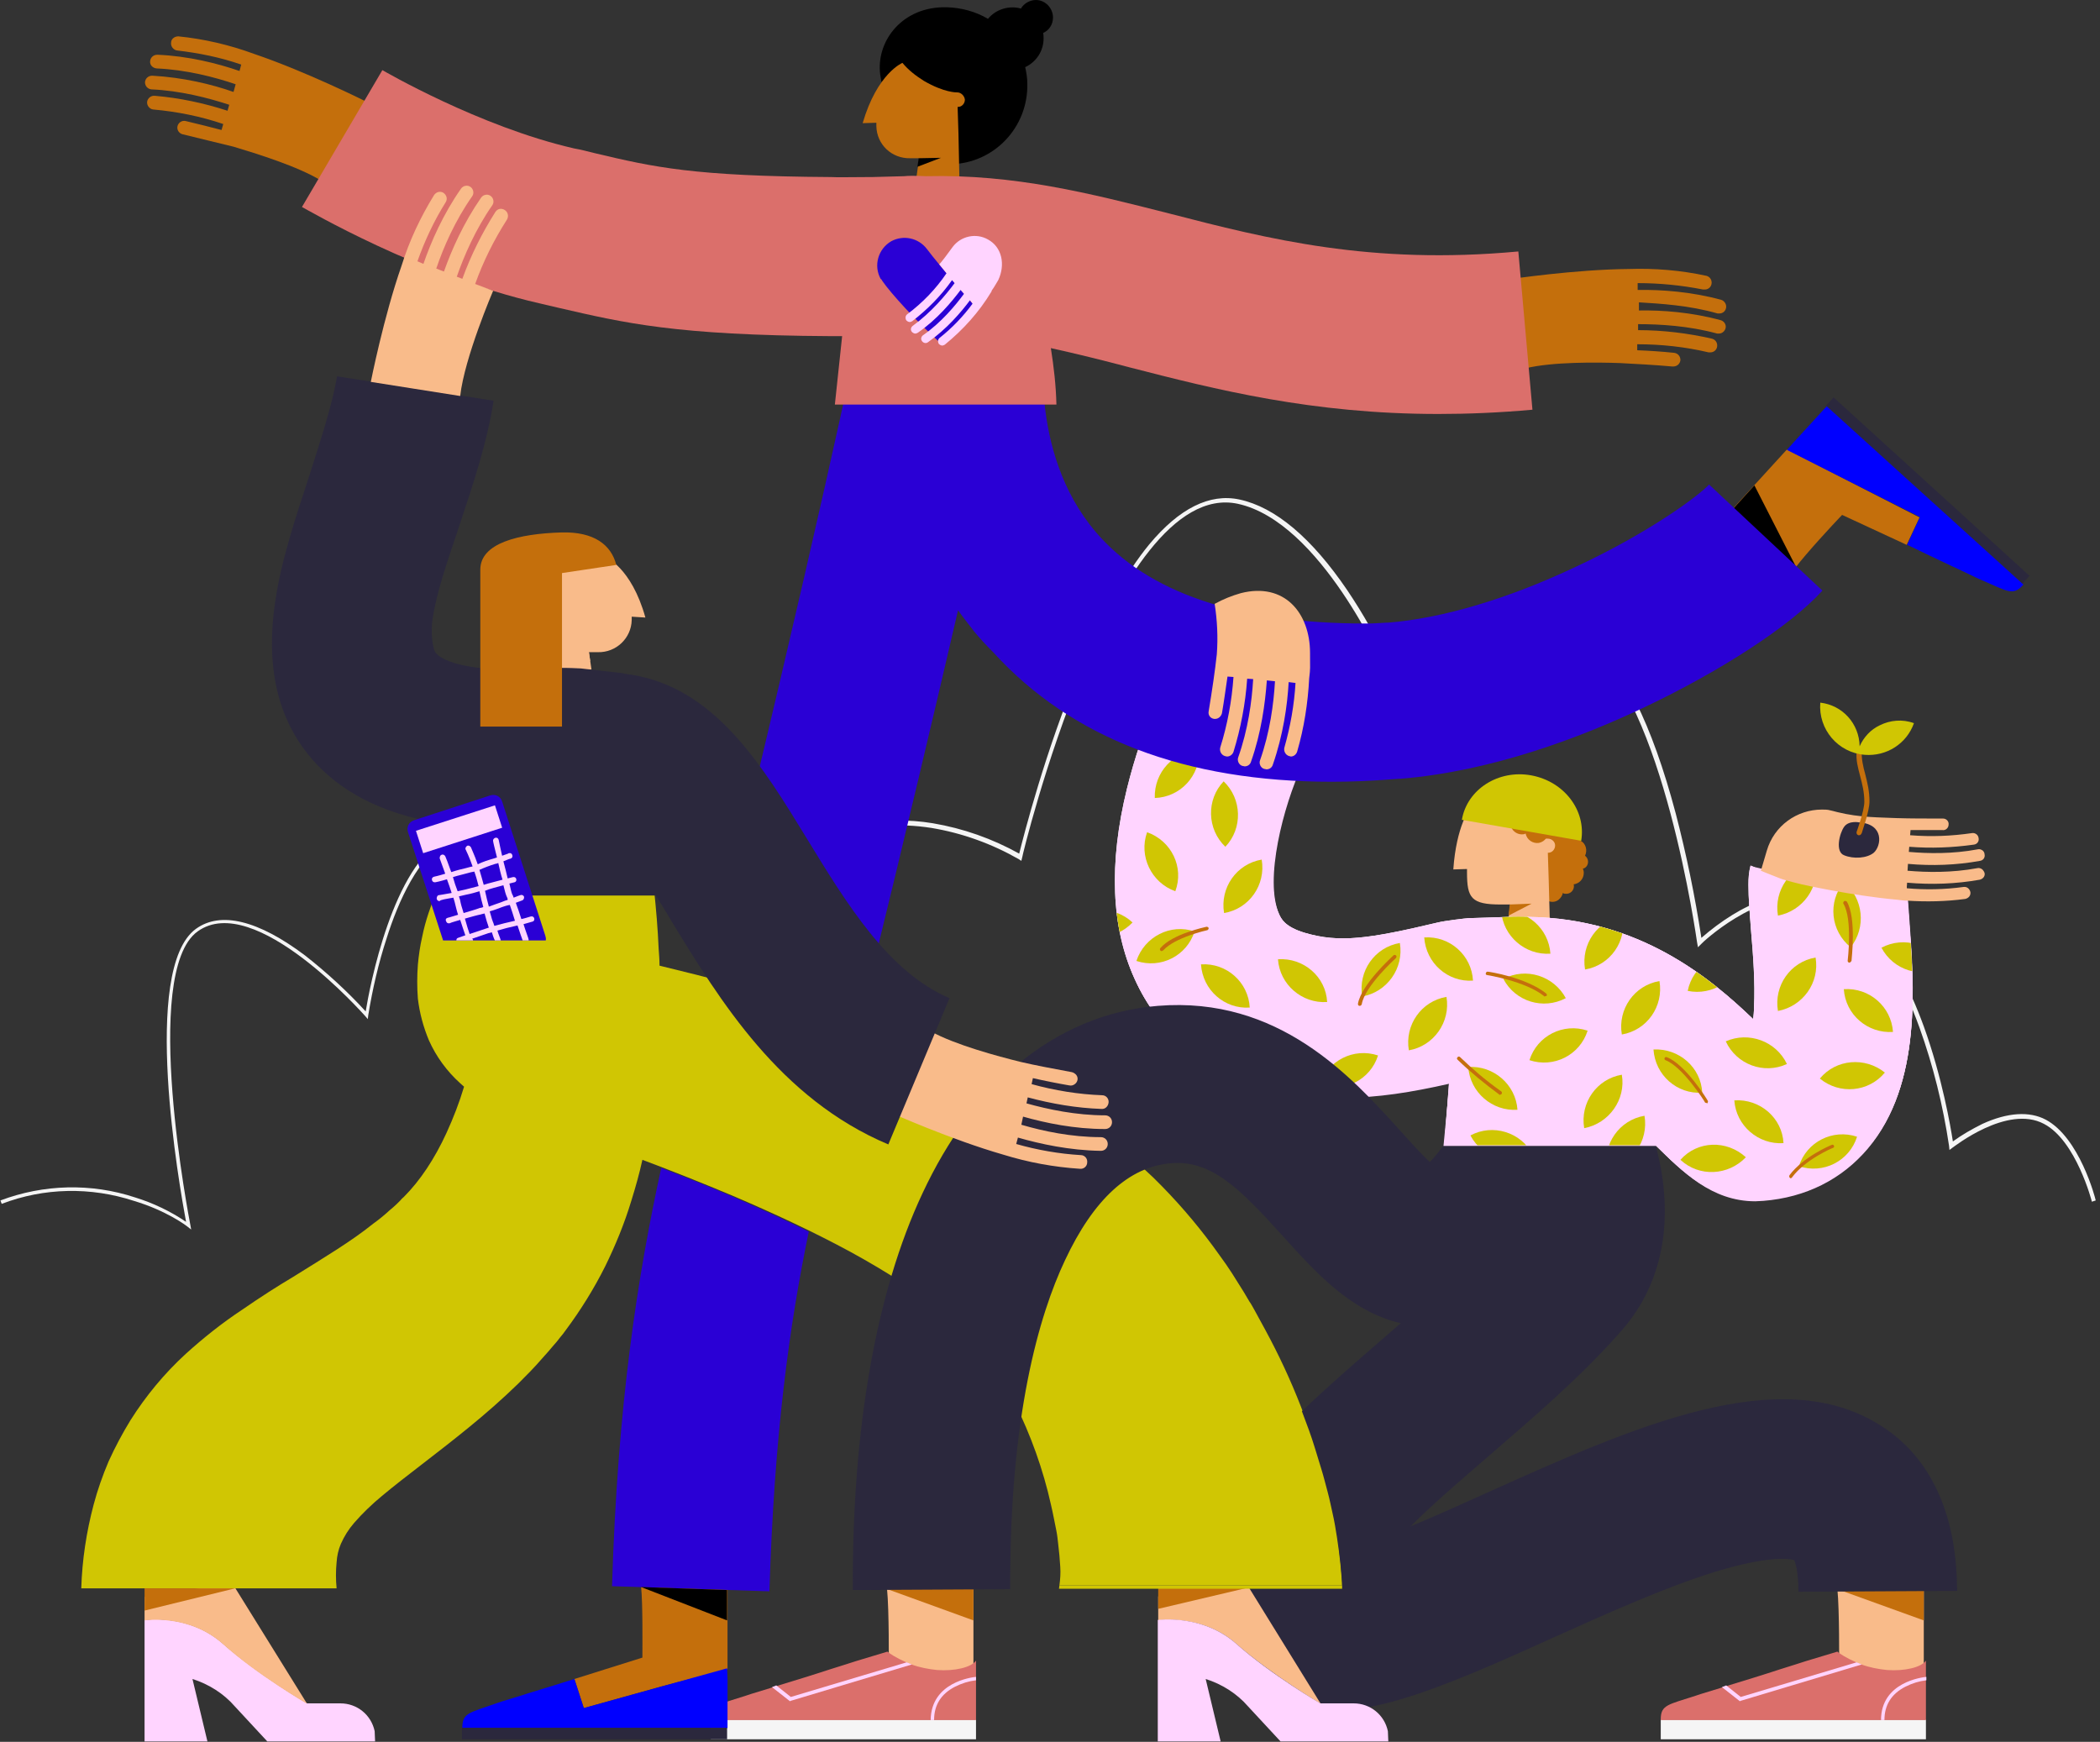 <?xml version="1.0" encoding="utf-8"?>
<!-- Generator: Adobe Illustrator 28.2.0, SVG Export Plug-In . SVG Version: 6.00 Build 0)  -->
<svg version="1.1" id="Ebene_1" xmlns="http://www.w3.org/2000/svg" xmlns:xlink="http://www.w3.org/1999/xlink" x="0px" y="0px"
	 viewBox="0 0 491 407.3" style="enable-background:new 0 0 491 407.3;" xml:space="preserve">
<rect x="0" y="0" width="491" height="407.3" fill="#333333" stroke="none"/>
<style type="text/css">
	.st0{fill:#FFD4FF;}
	.st1{fill:#F5F5F5;}
	.st2{fill:#C46F0C;}
	.st3{fill:#2B283D;}
	.st4{fill:#F9BB8A;}
	.st5{fill:#DB6F6B;}
	.st6{fill:#FFFFFF;}
	.st7{fill:#D0C603;}
	.st8{clip-path:url(#SVGID_00000168108231056679985790000000134119164774819231_);fill:#D0C603;}
	.st9{clip-path:url(#SVGID_00000179635697926096971380000015103499139372150922_);fill:#D0C603;}
	.st10{clip-path:url(#SVGID_00000039114910375851532680000010122709731871074473_);fill:#D0C603;}
	.st11{clip-path:url(#SVGID_00000141451083845886470870000009728452442195144639_);fill:#D0C603;}
	.st12{clip-path:url(#SVGID_00000177472227634887329760000013962760049339807892_);fill:#D0C603;}
	.st13{clip-path:url(#SVGID_00000112600699347297768950000012502190238504422074_);fill:#D0C603;}
	.st14{clip-path:url(#SVGID_00000096053225382309482210000011175996042693726374_);fill:#D0C603;}
	.st15{clip-path:url(#SVGID_00000109735083675548251890000009912907568122182551_);fill:#D0C603;}
	.st16{clip-path:url(#SVGID_00000176009578551257418270000010453645186688001923_);fill:#D0C603;}
	.st17{clip-path:url(#SVGID_00000149373080748463730990000013648269812184320953_);fill:#D0C603;}
	.st18{clip-path:url(#SVGID_00000062181178513420416560000006756151613359358362_);fill:#D0C603;}
	.st19{clip-path:url(#SVGID_00000181796578627011701120000008003783611058169534_);fill:#D0C603;}
	.st20{clip-path:url(#SVGID_00000113347336445636581200000012758420862527314843_);fill:#D0C603;}
	.st21{clip-path:url(#SVGID_00000047037222587438840560000000438405420480273565_);fill:#D0C603;}
	.st22{clip-path:url(#SVGID_00000142163158819647549600000002461610908007412873_);fill:#D0C603;}
	.st23{clip-path:url(#SVGID_00000148656413991283481480000002510365503315084203_);fill:#D0C603;}
	.st24{clip-path:url(#SVGID_00000150080272035920756140000017172676527897438106_);fill:#D0C603;}
	.st25{clip-path:url(#SVGID_00000051362356207561246430000016520548906772014987_);fill:#D0C603;}
	.st26{clip-path:url(#SVGID_00000098919308008485147570000014355436883192027776_);fill:#D0C603;}
	.st27{clip-path:url(#SVGID_00000031199610557111796850000001512948988534007459_);fill:#D0C603;}
	.st28{clip-path:url(#SVGID_00000058566061719669688890000007327150409040001155_);fill:#D0C603;}
	.st29{clip-path:url(#SVGID_00000177485602734670418220000010840144049117887416_);fill:#D0C603;}
	.st30{clip-path:url(#SVGID_00000052793735436348794330000014000484374511460525_);fill:#D0C603;}
	.st31{clip-path:url(#SVGID_00000052085581015254360990000013122272742780486552_);fill:#D0C603;}
	.st32{clip-path:url(#SVGID_00000006688147344304055670000010264480828928967819_);fill:#D0C603;}
	.st33{clip-path:url(#SVGID_00000117644164994205283200000006350702045326793109_);fill:#D0C603;}
	.st34{clip-path:url(#SVGID_00000062891444171426872650000016071347807782687390_);fill:#D0C603;}
	.st35{clip-path:url(#SVGID_00000062895521771653293570000006285252557380629406_);fill:#D0C603;}
	.st36{clip-path:url(#SVGID_00000045603674263044544380000011121555829023272344_);fill:#D0C603;}
	.st37{clip-path:url(#SVGID_00000074426500350330964720000014837398966618661537_);fill:#D0C603;}
	.st38{clip-path:url(#SVGID_00000018211952762733493960000006571839549889233830_);fill:#D0C603;}
	.st39{clip-path:url(#SVGID_00000138537572434295838040000018139529900143234745_);fill:#D0C603;}
	.st40{clip-path:url(#SVGID_00000118397471751670033460000014828489831998624434_);fill:#D0C603;}
	.st41{clip-path:url(#SVGID_00000016050903172591193170000009285901101314176677_);fill:#C46F0C;}
	.st42{clip-path:url(#SVGID_00000135665208152230732680000010336960468840260525_);fill:#C46F0C;}
	.st43{clip-path:url(#SVGID_00000062901405355465261760000014324933422272087716_);fill:#C46F0C;}
	.st44{clip-path:url(#SVGID_00000103233954833847819920000015785500917552161708_);fill:#C46F0C;}
	.st45{clip-path:url(#SVGID_00000069378743795714484110000011960113430491231144_);fill:#C46F0C;}
	.st46{clip-path:url(#SVGID_00000179620638441635198270000013808237548154470840_);fill:#C46F0C;}
	.st47{clip-path:url(#SVGID_00000183962435454364531090000004112168228919924891_);fill:#C46F0C;}
	.st48{fill:#2A00D5;}
	.st49{fill:#0000FF;}
</style>
<g>
	<path class="st0" d="M87.6,404.8c-0.8-3.8-4.1-6.5-8-6.5h-7.8c0,0-11.5-6.7-19.6-13.9s-18.4-5.6-18.4-5.6v28.4h14.7L45,392.6
		c3.8,1.2,7.3,3.4,9.9,6.4l7.6,8.2h25.2L87.6,404.8L87.6,404.8z"/>
	<path d="M246.2,4.1c0-2.2-1.8-4.1-4-4.1c-1.4,0-2.8,0.8-3.5,2c-2.8-0.8-5.9,0.2-7.7,2.4c-2.9-1.7-6.2-2.6-9.6-2.7
		c-10.4-0.3-16.6,7.9-15.6,15.7c0.9,6.7,6.3,21.2,16.5,21c10.1-0.2,18.1-8.6,17.9-18.8l0,0c0-1.3-0.2-2.6-0.5-3.9
		c2.6-1.2,4.3-3.8,4.3-6.7c0-0.4,0-0.9-0.1-1.3C245.3,7.1,246.2,5.7,246.2,4.1z"/>
	<path class="st1" d="M43.8,286.8l0.9,0.7l-0.2-1.1c-0.1-0.6-11.6-59,1.7-68.6s38.9,19.5,39.2,19.8l0.6,0.7l0.1-0.9
		c1-6.1,2.4-12.2,4.3-18c2.7-8.6,7.5-19.4,14.4-22.8c1.1-0.5,2.4-0.5,3.5,0l0.2-0.3l0.2-0.4c-1.4-0.6-2.9-0.6-4.2,0
		c-12.7,6.1-18.1,35.1-19,40.6c-4.3-4.7-9.1-9.1-14.2-13.1c-10.9-8.2-19.7-10.4-25.5-6.2c-12.9,9.4-3.8,60.4-2.3,68.5
		c-3.7-2.5-7.7-4.4-11.9-5.7c-10.3-3.4-21.4-3.1-31.5,0.7l0.3,0.8c9.9-3.8,20.8-4,30.9-0.7C39,283.1,43.7,286.7,43.8,286.8z"/>
	<path class="st1" d="M489.1,281c0-0.1-3.7-14.3-11.2-18.2c-8.6-4.6-21.2,5.5-21.3,5.5l-0.8,0.6l-0.1-1c-1.4-9.4-3.7-18.7-6.9-27.6
		c-8.3-23-18.9-29.1-26.3-30.2c-11.8-1.7-24.6,10.4-24.7,10.6l-0.8,0.8l-0.2-1.1c-0.1-0.6-7.9-56.7-25.8-69.7
		c-17.8-12.9-46,5.6-46.3,5.8l-0.6,0.4l-0.3-0.6c-0.2-0.4-15-34.3-34.4-38.5c-15-3.2-27.9,19.3-36.1,38.8
		c-8.9,21.3-14.3,43.6-14.3,43.9l-0.2,0.8l-0.6-0.4c-6.3-3.6-13.2-6.1-20.4-7.3c-15.3-2.4-27.8,2.4-37.1,14.2l-0.8-0.7
		c11.9-15.2,27.3-16.4,38.2-14.6c7.1,1.2,13.9,3.6,20.2,7.1c1-4,6.1-24.1,14.2-43.3c5.3-12.6,10.7-22.3,16.2-29
		c7-8.4,14.1-12,21.1-10.5c8.4,1.8,16.9,9,25.2,21.2c3.7,5.5,7,11.3,9.7,17.3c5.1-3.1,10.5-5.7,16.2-7.6c12.5-4.1,23.2-3.4,30.8,2.2
		c7.6,5.5,14.5,19.2,20.1,40.3c2.5,9.6,4.5,19.3,6,29.1c2.3-2,4.7-3.8,7.3-5.4c4.4-2.7,11.1-5.7,17.5-4.8
		c11,1.6,20.4,12.2,27.2,30.9c4.3,11.9,6.3,23.6,6.8,26.9c2.2-1.6,4.5-2.9,6.9-4.1c5.9-2.7,11-3,14.8-1c7.9,4.2,11.6,18.3,11.7,18.9
		L489.1,281z"/>
	<path class="st2" d="M448.8,121l-31-15.9l-12.6,13.8l14.7,13.7c2.4-3.2,8.5-9.8,10.8-12.2l15.1,7L448.8,121z"/>
	
		<rect x="449.6" y="83.8" transform="matrix(0.673 -0.739 0.739 0.673 62.381 370.777)" class="st3" width="2.7" height="62"/>
	<polygon points="420.1,132.9 405.3,118.9 410.2,113.5 	"/>
	<path class="st4" d="M33.8,378.9c0,0,10.4-1.6,18.4,5.6s19.6,13.9,19.6,13.9l0,0l-17.5-28.2l-20.5,3.2L33.8,378.9L33.8,378.9z"/>
	<path class="st2" d="M401.6,73.3c0.1,0,0.3,0,0.4,0c0.9,0,1.6-0.7,1.6-1.6c0-0.7-0.5-1.4-1.2-1.6c-7-1.9-14-2.4-19.5-2.3v-1.6
		c5.1,0,10.2,0.5,15.3,1.5c0.1,0,0.2,0,0.4,0c0.9,0,1.6-0.7,1.6-1.6c0-0.8-0.5-1.4-1.2-1.6c-6-1.3-12.1-1.8-18.1-1.6
		c-12.7,0.1-28,2.4-28,2.4l3.9,20.8c6.2-1.5,16.5-1.4,22-1.2c3.5,0.2,7.9,0.4,12.2,0.8c0,0,0.1,0,0.2,0c0.9,0,1.6-0.6,1.7-1.5
		c0-0.9-0.6-1.6-1.5-1.7c-2.9-0.3-5.9-0.5-8.6-0.6v-1.4c5.6,0,11.2,0.6,16.7,1.9c0.1,0,0.2,0,0.4,0c0.9,0,1.6-0.7,1.6-1.6
		c0-0.8-0.5-1.4-1.2-1.6c-5.7-1.3-11.5-2-17.3-2v-1.4c5.2,0,11.9,0.4,18.5,2.2c0.1,0,0.3,0,0.4,0c0.9,0,1.6-0.8,1.6-1.6
		c0-0.7-0.5-1.3-1.1-1.5c-6.9-1.9-13.8-2.4-19.2-2.3v-1.9C388.2,71,395,71.4,401.6,73.3z"/>
	<path class="st2" d="M223.8,21.6h-0.1c0,0-2.9,0.1-7.7-2.7c-1.9-1.2-3.6-2.5-5-4.2c0,0-5.9,2.4-9.3,14.1l3.2-0.1l0,0v0.8
		c0.1,4.3,3.6,7.6,7.9,7.5l0,0h2.1l-1.5,10.6l11-1.7l-0.3-14.6l0,0l-0.2-6.3h0.1c0.9,0,1.6-0.8,1.6-1.7l0,0
		C225.5,22.4,224.7,21.6,223.8,21.6L223.8,21.6z"/>
	<polygon points="214.8,37 214.5,39 220,36.9 	"/>
	<path class="st2" d="M371.3,201.5c0-0.6-0.3-1.1-0.7-1.4c0.6-1.3,0.2-2.8-1-3.5c-0.7-6.9-6.7-10.8-13.9-11
		c-7.7-0.2-12.4,5.9-11.6,11.7c0.7,5,4.9,13.6,12.4,13.4c1.5,0,3-0.3,4.5-0.8c0.8,1.1,2.4,1.3,3.4,0.5c0.5-0.4,0.9-1,1-1.6
		c0.2,0.2,0.6,0.2,0.8,0.2c1,0,1.8-0.8,1.8-1.8c0-0.2,0-0.3-0.1-0.4c1.4-0.2,2.4-1.3,2.4-2.7c0-0.4-0.1-0.7-0.2-1
		C370.8,203,371.3,202.3,371.3,201.5z"/>
	<path class="st4" d="M227.6,371.6v18.7l-8,9.1l-11.4-8l-0.4-2.5c0,0,0.1-12.3-0.4-17.3L227.6,371.6z"/>
	<rect x="166.2" y="402.1" class="st1" width="62" height="4.6"/>
	<path class="st5" d="M166.2,402c0,0.1,0,0.2,0,0.2h62v-11.5v-2.4c-1.1,1.6-5,2.5-9.1,2.2c-2-0.2-4.1-0.6-6-1.3
		c-0.4-0.2-0.8-0.3-1.2-0.5c-2.3-1-4-2.1-4.4-2.5l-7.3,2.2l-2.5,0.8l-3.5,1.1l-3.1,1l-3.5,1.1l-6.2,1.9l-0.9,0.3l-4.9,1.5l-1.2,0.4
		C167.9,398.6,166.2,398.6,166.2,402z"/>
	<polygon class="st2" points="207.5,371.6 227.6,371.5 227.6,378.9 	"/>
	<path class="st0" d="M180.5,394.5l4.2,3.3l0.2-0.1l28.3-8.5c-0.4-0.2-0.8-0.3-1.2-0.5l-27.1,8.1l-3.4-2.7L180.5,394.5z"/>
	<path class="st0" d="M217.6,402.2h0.8c0-3.5,1.6-6.1,4.9-7.8c1.6-0.8,3.2-1.3,4.9-1.5v-0.8C227.3,392.2,217.7,393.3,217.6,402.2z"
		/>
	<path class="st4" d="M363.6,197.7c0-0.9-0.8-1.6-1.7-1.6l0,0h-0.1c-0.1,0-3,0.1-7.7-2.7c-3-1.8-10.4-4.4-10.4-4.4
		s-3.2,4.1-3.9,14.3l3.2-0.1l0,0v0.8c0,6,1,7.5,7.9,7.5h2.2l-0.5,4.1l9.9,4.8l-0.4-14.7l0,0l-0.2-6.3h0.1
		C362.9,199.4,363.6,198.6,363.6,197.7z"/>
	<polygon class="st2" points="353,211.5 352.7,214.1 358.1,211.3 	"/>
	<path class="st6" d="M446.3,214.5c-0.2-3.1-0.5-6-0.5-7.6h-23.6c-4.5-1-8.8-2.5-12.9-4.5c-0.4,1.5-0.5,2.9-0.5,4.5l0,0
		c0,3.1,0.3,6.6,0.6,10.6c0.5,5.8,1,12.3,0.7,18.1c0,1-0.1,1.9-0.2,2.7c-10-9.6-26.7-23.6-52.5-23.9c-1.6-0.1-3.2-0.1-4.8,0
		l-9.3,0.3c-0.4,0-5.5,0.6-7.1,1c-16.4,3.9-23.1,4.8-31.2,2.4c-4.6-1.4-5.5-3.3-6-4.4c-3.7-8,1-25.5,5.3-34.8l0,0l-33.5-15.7
		c-3.1,6.8-5.5,13.9-7.3,21.2c-4.3,17.5-3.7,32.5,1.8,44.5c5.5,12.2,15.7,20.8,29.4,24.8c6.3,1.9,12.7,2.8,19.2,2.8
		c8,0,16.1-1.4,24.9-3.3l-1.1,14.6h49.4c6.2,6.1,13.1,12.9,23.3,12.9c0.6,0,1.2,0,1.9-0.1c9.9-0.8,18.3-5,24.4-12.2
		C449.5,253.5,447.5,230,446.3,214.5z"/>
	<path class="st4" d="M449.8,371.6v18.7l-8,9.1l-11.4-8l-0.4-2.5c0,0,0.1-12.3-0.4-17.3L449.8,371.6z"/>
	<rect x="388.3" y="402.1" class="st1" width="62" height="4.6"/>
	<path class="st5" d="M388.3,402c0,0.1,0,0.2,0,0.2h62v-11.5v-2.4c-1.1,1.6-5,2.5-9.1,2.2c-2-0.2-4.1-0.6-6-1.3
		c-0.4-0.2-0.8-0.3-1.2-0.5c-2.3-1-4-2.1-4.4-2.5l-7.3,2.2l-2.5,0.8l-3.5,1.1l-3.1,1l-3.5,1.1l-6.2,1.9l-0.9,0.3l-4.9,1.5l-1.2,0.4
		C390.1,398.6,388.3,398.6,388.3,402z"/>
	<polygon class="st2" points="429.6,371.6 449.8,371.6 449.8,378.9 	"/>
	<path class="st0" d="M402.6,394.5l4.2,3.3l0.2-0.1l28.3-8.5c-0.4-0.2-0.8-0.3-1.2-0.5l-27.1,8.1l-3.4-2.7L402.6,394.5z"/>
	<path class="st0" d="M439.8,402.2h0.8c0-3.5,1.6-6.1,4.9-7.8c1.6-0.8,3.2-1.3,4.9-1.5v-0.8C449.5,392.2,439.8,393.3,439.8,402.2z"
		/>
	<path class="st7" d="M312.7,359.2c-0.3-1.9-0.6-3.7-1-5.5s-0.8-3.5-1.2-5.2s-0.9-3.4-1.4-5.1s-1-3.3-1.5-4.9
		c-1-3.2-2.2-6.4-3.4-9.5c-2.4-6.2-5.2-12.2-8.4-18.1c-0.8-1.5-1.6-2.9-2.4-4.4c-0.4-0.7-0.8-1.5-1.3-2.2l-1.3-2.2
		c-0.9-1.4-1.8-2.9-2.7-4.3l-1.4-2.1c-0.5-0.7-1-1.4-1.5-2.1c-4.1-5.8-8.6-11.2-13.6-16.3c-2.6-2.7-5.4-5.2-8.3-7.5
		c-1.5-1.2-3-2.4-4.7-3.5l-1.2-0.9l-0.6-0.4l-0.3-0.2l-0.3-0.2l-2.1-1.3c-2.8-1.7-5.6-3.5-8.4-5l-4.2-2.3l-1-0.6l-1-0.5l-2.1-1
		l-4.2-2.1c-0.7-0.4-1.4-0.7-2.1-1l-2.1-0.9l-4.2-1.9c-0.7-0.3-1.4-0.6-2.1-0.9l-2.1-0.8c-11.1-4.5-22.2-8.3-33.2-11.6
		s-22-6.2-32.8-8.8l-0.4-0.1c0-1.3-0.1-2.6-0.2-3.9c-0.2-4.7-0.6-9.4-1.1-14.1c-0.2-2.4-46.2-9.3-46.6-8.6c-0.8,1.5-1.5,2.9-2.2,4.5
		c-1.5,3.2-2.8,6.5-3.9,9.8c-0.6,1.8-1.1,3.6-1.5,5.6c-0.5,2.2-0.8,4.3-1,6.5c-0.2,2.6-0.2,5.3,0,7.9c0.4,3.4,1.3,6.7,2.6,9.8
		c1.7,3.8,4.2,7.2,7.3,10c0.3,0.3,0.6,0.5,0.9,0.8c-1.1,3.7-2.5,7.3-4.1,10.8c-2.8,6.1-6.2,11.2-10,15c-0.2,0.2-0.5,0.4-0.7,0.7
		l-0.8,0.8c-0.6,0.6-1.2,1.1-1.8,1.6c-1.2,1.1-2.4,2.1-3.8,3.1c-2.6,2.1-5.5,4.1-8.6,6.1s-6.5,4.1-10.2,6.4
		c-3.7,2.2-7.6,4.7-11.8,7.6c-4.7,3.1-9.1,6.6-13.3,10.4c-5,4.6-9.3,9.8-12.9,15.5c-1.9,3.1-3.6,6.3-5.1,9.6
		c-1.4,3.3-2.6,6.7-3.5,10.1c-1.7,6.4-2.7,13-2.9,19.6h59.7c-0.2-2-0.2-4.1,0-6.1c0.1-1.5,0.4-2.9,1-4.3c0.8-1.8,1.8-3.4,3.1-4.9
		c2-2.3,4.2-4.4,6.5-6.3c5.5-4.6,12.7-9.8,20.4-16.1c3.8-3.1,7.7-6.5,11.5-10.2c1.9-1.9,3.8-3.8,5.6-5.9c0.9-1,1.8-2,2.7-3.1
		l0.7-0.8l0.7-0.9c0.5-0.6,1-1.2,1.4-1.8c3.5-4.7,6.6-9.7,9.2-14.9c2.4-4.9,4.5-10,6.1-15.3c1-3.2,1.9-6.4,2.6-9.6
		c7.2,2.7,14.2,5.5,21.1,8.4c9.6,4.1,18.8,8.4,27.5,13.1c8.6,4.7,16.7,9.9,23.5,15.4l1.3,1l0.2,0.1l0.1,0.1l0.2,0.2l0.4,0.4
		c0.6,0.5,1.1,1.1,1.7,1.7c1.1,1.2,2.3,2.5,3.3,3.9c2.4,3.1,4.5,6.3,6.3,9.7c4,7.5,7.1,15.4,9.2,23.6c0.5,2.1,1,4.1,1.4,6.2
		c0.2,1,0.4,2,0.6,3c0.2,1,0.3,2,0.4,2.9c0.1,1,0.2,1.9,0.3,2.8s0.1,1.8,0.2,2.7c0.1,1.4,0,2.9-0.2,4.3h66.2
		C313.9,370.7,313.3,363.2,312.7,359.2z"/>
	<path class="st2" d="M85.3,23.6c0,0-13.8-6.9-25.9-11c-5.7-2.1-11.7-3.5-17.7-4.1C40.8,8.5,40,9.1,40,10c-0.1,0.9,0.6,1.7,1.4,1.8
		c5.1,0.6,10.1,1.6,15,3.3L56,16.6c-5.2-1.8-12-3.5-19.2-3.8c-0.9,0-1.6,0.6-1.7,1.5s0.6,1.6,1.5,1.7c6.9,0.3,13.5,2,18.5,3.7
		l-0.5,1.8c-5.1-1.8-11.8-3.4-19-3.8c-0.9,0-1.6,0.6-1.7,1.5c0,0.9,0.6,1.6,1.5,1.7c6.8,0.3,13.3,2,18.2,3.6l-0.4,1.4
		c-5.5-1.8-11.2-3-17-3.5c-0.9-0.1-1.7,0.6-1.8,1.4c-0.1,0.9,0.6,1.7,1.4,1.8c5.6,0.5,11.1,1.6,16.4,3.4l-0.4,1.4
		c-2.6-0.7-5.5-1.4-8.4-2.1c-0.9-0.2-1.7,0.4-1.9,1.2c-0.2,0.9,0.4,1.7,1.2,1.9c4.2,1,8.5,2.1,11.9,2.9c5.3,1.6,15.1,4.6,20.6,8
		L85.3,23.6z"/>
	<path class="st4" d="M150.9,144.4c-3.3-11.8-9.3-14.1-9.3-14.1s-8.4,0-11.8,0.2c-1,0-1,6.7-1,6.7l-0.2,9.6l0,0v1l-0.1,4.5l0,0v3.9
		l9.8,0.4l-0.6-4.1h2.1c4.3,0.1,7.8-3.3,7.9-7.5v-0.8l0,0L150.9,144.4z"/>
	<polygon class="st4" points="137.7,152.6 138,154.6 132.4,152.4 	"/>
	<path class="st2" d="M359.4,191.8c-0.3,0-0.6,0-0.9,0.2c-0.3-1.5-1.7-2.4-3.1-2.2c-1.5,0.3-2.4,1.7-2.2,3.1
		c0.2,1.3,1.4,2.2,2.6,2.2c0.3,0,0.6,0,0.9-0.2c0.3,1.5,1.7,2.4,3.1,2.2c1.5-0.3,2.4-1.7,2.2-3.1
		C361.9,192.7,360.8,191.8,359.4,191.8z"/>
	<path class="st7" d="M341.8,191.7c1.2-7.1,8.5-11.8,16.2-10.4s12.9,8.2,11.7,15.3L341.8,191.7z"/>
	<polygon class="st2" points="55,371.4 33.8,371.4 33.8,376.6 	"/>
	<path class="st2" d="M149.9,371.1c0.4,4,0.3,13.2,0.3,16.5l-15.9,5l2.2,6.8l18.3-5.1l15.3-4v-18.7L149.9,371.1z"/>
	<path class="st0" d="M304.3,179.2L304.3,179.2C304.3,179.1,304.3,179.1,304.3,179.2L304.3,179.2z"/>
	<path class="st0" d="M436.7,268.6c-6.1,7.2-14.5,11.4-24.4,12.2c-0.6,0-1.3,0.1-1.9,0.1c-10.2,0-17-6.9-23.1-12.9h-49.8l1.4-14.6
		c-8.8,2-16.8,3.3-24.9,3.3c-6.5,0-13-0.9-19.2-2.8c-13.7-4-23.9-12.6-29.4-24.8c-5.4-12-6-27-1.8-44.5c1.8-7.3,4.2-14.3,7.3-21.2
		l33.5,15.7c-4.3,9.3-8.9,26.7-5.3,34.7c0.5,1.1,1.4,3.1,6,4.4c8,2.4,14.8,1.4,31.2-2.4c1.5-0.4,6.6-1,7.1-1l9.3-0.3
		c1.6-0.1,3.2-0.1,4.8,0c25.8,0.2,42.5,14.3,52.5,23.9c0.1-0.8,0.2-1.7,0.2-2.7c0.3-5.9-0.2-12.4-0.7-18.1c-0.4-4-0.6-7.5-0.6-10.6
		l0,0c0-1.5,0.1-3,0.5-4.5c0.5,0.2,2.5,1,2.5,1s2.4,1,4.5,1.8c1.4,0.5,5.1,1.4,5.1,1.4s11.4,2.7,22.4,3.6c0.7,0.1,1.4,0.2,2.2,0.2
		c0.1,1.2,0.2,2.6,0.3,4.1C447.5,230,449.5,253.5,436.7,268.6z"/>
	<g>
		<g>
			<path id="SVGID_1_" class="st0" d="M446.3,214.5c-0.2-3.1-0.5-6-0.5-7.6c0,0-32.4-2.5-36.5-4.5c-0.4,1.5-0.5,2.9-0.5,4.5l0,0
				c0,3.1,0.3,6.6,0.6,10.6c0.5,5.8,1,12.3,0.7,18.1c0,1-0.1,1.9-0.2,2.7c-10-9.6-26.7-23.6-52.5-23.9c-1.6-0.1-3.2-0.1-4.8,0
				l-9.3,0.3c-0.4,0-5.5,0.6-7.1,1c-16.4,3.9-23.1,4.8-31.2,2.4c-4.6-1.4-5.5-3.3-6-4.4c-3.7-8,1-25.5,5.3-34.8l0,0l-33.5-15.7
				c-3.1,6.8-5.5,13.9-7.3,21.2c-4.3,17.5-3.7,32.5,1.8,44.5c5.5,12.2,15.7,20.8,29.4,24.8c6.3,1.9,12.7,2.8,19.2,2.8
				c8,0,16.1-1.4,24.9-3.3l-1.1,14.6h49.4c6.2,6.1,13.1,12.9,23.3,12.9c0.6,0,1.2,0,1.9-0.1c9.9-0.8,18.3-5,24.4-12.2
				C449.5,253.5,447.5,230,446.3,214.5z"/>
		</g>
		<g>
			<defs>
				<path id="SVGID_00000182492765448416776370000000736671945543009468_" d="M446.3,214.5c-0.2-3.1-0.5-6-0.5-7.6
					c0,0-32.4-2.5-36.5-4.5c-0.4,1.5-0.5,2.9-0.5,4.5l0,0c0,3.1,0.3,6.6,0.6,10.6c0.5,5.8,1,12.3,0.7,18.1c0,1-0.1,1.9-0.2,2.7
					c-10-9.6-26.7-23.6-52.5-23.9c-1.6-0.1-3.2-0.1-4.8,0l-9.3,0.3c-0.4,0-5.5,0.6-7.1,1c-16.4,3.9-23.1,4.8-31.2,2.4
					c-4.6-1.4-5.5-3.3-6-4.4c-3.7-8,1-25.5,5.3-34.8l0,0l-33.5-15.7c-3.1,6.8-5.5,13.9-7.3,21.2c-4.3,17.5-3.7,32.5,1.8,44.5
					c5.5,12.2,15.7,20.8,29.4,24.8c6.3,1.9,12.7,2.8,19.2,2.8c8,0,16.1-1.4,24.9-3.3l-1.1,14.6h49.4c6.2,6.1,13.1,12.9,23.3,12.9
					c0.6,0,1.2,0,1.9-0.1c9.9-0.8,18.3-5,24.4-12.2C449.5,253.5,447.5,230,446.3,214.5z"/>
			</defs>
			<clipPath id="SVGID_00000075857451494910194960000015173332074499840420_">
				<use xlink:href="#SVGID_00000182492765448416776370000000736671945543009468_"  style="overflow:visible;"/>
			</clipPath>
			<path style="clip-path:url(#SVGID_00000075857451494910194960000015173332074499840420_);fill:#D0C603;" d="M333,219.2
				c0.4,6,5.5,10.5,11.4,10.1C344.1,223.4,339,218.8,333,219.2L333,219.2z"/>
		</g>
		<g>
			<defs>
				<path id="SVGID_00000137819939493291369470000000331185345423098514_" d="M446.3,214.5c-0.2-3.1-0.5-6-0.5-7.6
					c0,0-32.4-2.5-36.5-4.5c-0.4,1.5-0.5,2.9-0.5,4.5l0,0c0,3.1,0.3,6.6,0.6,10.6c0.5,5.8,1,12.3,0.7,18.1c0,1-0.1,1.9-0.2,2.7
					c-10-9.6-26.7-23.6-52.5-23.9c-1.6-0.1-3.2-0.1-4.8,0l-9.3,0.3c-0.4,0-5.5,0.6-7.1,1c-16.4,3.9-23.1,4.8-31.2,2.4
					c-4.6-1.4-5.5-3.3-6-4.4c-3.7-8,1-25.5,5.3-34.8l0,0l-33.5-15.7c-3.1,6.8-5.5,13.9-7.3,21.2c-4.3,17.5-3.7,32.5,1.8,44.5
					c5.5,12.2,15.7,20.8,29.4,24.8c6.3,1.9,12.7,2.8,19.2,2.8c8,0,16.1-1.4,24.9-3.3l-1.1,14.6h49.4c6.2,6.1,13.1,12.9,23.3,12.9
					c0.6,0,1.2,0,1.9-0.1c9.9-0.8,18.3-5,24.4-12.2C449.5,253.5,447.5,230,446.3,214.5z"/>
			</defs>
			<clipPath id="SVGID_00000000928623737594338060000007030973662918222471_">
				<use xlink:href="#SVGID_00000137819939493291369470000000331185345423098514_"  style="overflow:visible;"/>
			</clipPath>
			<path style="clip-path:url(#SVGID_00000000928623737594338060000007030973662918222471_);fill:#D0C603;" d="M351.5,228.9
				c2.8,5.3,9.3,7.3,14.6,4.5l0,0C363.3,228.2,356.8,226.1,351.5,228.9L351.5,228.9z"/>
		</g>
		<g>
			<defs>
				<path id="SVGID_00000034794959340777110310000005731681178638639286_" d="M446.3,214.5c-0.2-3.1-0.5-6-0.5-7.6
					c0,0-32.4-2.5-36.5-4.5c-0.4,1.5-0.5,2.9-0.5,4.5l0,0c0,3.1,0.3,6.6,0.6,10.6c0.5,5.8,1,12.3,0.7,18.1c0,1-0.1,1.9-0.2,2.7
					c-10-9.6-26.7-23.6-52.5-23.9c-1.6-0.1-3.2-0.1-4.8,0l-9.3,0.3c-0.4,0-5.5,0.6-7.1,1c-16.4,3.9-23.1,4.8-31.2,2.4
					c-4.6-1.4-5.5-3.3-6-4.4c-3.7-8,1-25.5,5.3-34.8l0,0l-33.5-15.7c-3.1,6.8-5.5,13.9-7.3,21.2c-4.3,17.5-3.7,32.5,1.8,44.5
					c5.5,12.2,15.7,20.8,29.4,24.8c6.3,1.9,12.7,2.8,19.2,2.8c8,0,16.1-1.4,24.9-3.3l-1.1,14.6h49.4c6.2,6.1,13.1,12.9,23.3,12.9
					c0.6,0,1.2,0,1.9-0.1c9.9-0.8,18.3-5,24.4-12.2C449.5,253.5,447.5,230,446.3,214.5z"/>
			</defs>
			<clipPath id="SVGID_00000088853631129361334090000018327955984586415515_">
				<use xlink:href="#SVGID_00000034794959340777110310000005731681178638639286_"  style="overflow:visible;"/>
			</clipPath>
			<path style="clip-path:url(#SVGID_00000088853631129361334090000018327955984586415515_);fill:#D0C603;" d="M357.6,247.9
				c5.7,1.9,11.8-1.2,13.6-6.9l0,0C365.5,239.1,359.4,242.2,357.6,247.9L357.6,247.9z"/>
		</g>
		<g>
			<defs>
				<path id="SVGID_00000171683119994662297630000003048030604312705961_" d="M446.3,214.5c-0.2-3.1-0.5-6-0.5-7.6
					c0,0-32.4-2.5-36.5-4.5c-0.4,1.5-0.5,2.9-0.5,4.5l0,0c0,3.1,0.3,6.6,0.6,10.6c0.5,5.8,1,12.3,0.7,18.1c0,1-0.1,1.9-0.2,2.7
					c-10-9.6-26.7-23.6-52.5-23.9c-1.6-0.1-3.2-0.1-4.8,0l-9.3,0.3c-0.4,0-5.5,0.6-7.1,1c-16.4,3.9-23.1,4.8-31.2,2.4
					c-4.6-1.4-5.5-3.3-6-4.4c-3.7-8,1-25.5,5.3-34.8l0,0l-33.5-15.7c-3.1,6.8-5.5,13.9-7.3,21.2c-4.3,17.5-3.7,32.5,1.8,44.5
					c5.5,12.2,15.7,20.8,29.4,24.8c6.3,1.9,12.7,2.8,19.2,2.8c8,0,16.1-1.4,24.9-3.3l-1.1,14.6h49.4c6.2,6.1,13.1,12.9,23.3,12.9
					c0.6,0,1.2,0,1.9-0.1c9.9-0.8,18.3-5,24.4-12.2C449.5,253.5,447.5,230,446.3,214.5z"/>
			</defs>
			<clipPath id="SVGID_00000065069228141167077690000002678956456669941156_">
				<use xlink:href="#SVGID_00000171683119994662297630000003048030604312705961_"  style="overflow:visible;"/>
			</clipPath>
			<path style="clip-path:url(#SVGID_00000065069228141167077690000002678956456669941156_);fill:#D0C603;" d="M388,229.4
				c-5.9,1-9.8,6.6-8.8,12.5l0,0C385.1,240.9,389,235.3,388,229.4L388,229.4z"/>
		</g>
		<g>
			<defs>
				<path id="SVGID_00000167373664644742479630000004988762594593407628_" d="M446.3,214.5c-0.2-3.1-0.5-6-0.5-7.6
					c0,0-32.4-2.5-36.5-4.5c-0.4,1.5-0.5,2.9-0.5,4.5l0,0c0,3.1,0.3,6.6,0.6,10.6c0.5,5.8,1,12.3,0.7,18.1c0,1-0.1,1.9-0.2,2.7
					c-10-9.6-26.7-23.6-52.5-23.9c-1.6-0.1-3.2-0.1-4.8,0l-9.3,0.3c-0.4,0-5.5,0.6-7.1,1c-16.4,3.9-23.1,4.8-31.2,2.4
					c-4.6-1.4-5.5-3.3-6-4.4c-3.7-8,1-25.5,5.3-34.8l0,0l-33.5-15.7c-3.1,6.8-5.5,13.9-7.3,21.2c-4.3,17.5-3.7,32.5,1.8,44.5
					c5.5,12.2,15.7,20.8,29.4,24.8c6.3,1.9,12.7,2.8,19.2,2.8c8,0,16.1-1.4,24.9-3.3l-1.1,14.6h49.4c6.2,6.1,13.1,12.9,23.3,12.9
					c0.6,0,1.2,0,1.9-0.1c9.9-0.8,18.3-5,24.4-12.2C449.5,253.5,447.5,230,446.3,214.5z"/>
			</defs>
			<clipPath id="SVGID_00000172416979818373475960000002608793149889733289_">
				<use xlink:href="#SVGID_00000167373664644742479630000004988762594593407628_"  style="overflow:visible;"/>
			</clipPath>
			<path style="clip-path:url(#SVGID_00000172416979818373475960000002608793149889733289_);fill:#D0C603;" d="M379.4,214.2
				c-5.9,1-9.8,6.6-8.8,12.5C376.5,225.7,380.4,220.1,379.4,214.2L379.4,214.2z"/>
		</g>
		<g>
			<defs>
				<path id="SVGID_00000026126274077300295530000010268775568017524631_" d="M446.3,214.5c-0.2-3.1-0.5-6-0.5-7.6
					c0,0-32.4-2.5-36.5-4.5c-0.4,1.5-0.5,2.9-0.5,4.5l0,0c0,3.1,0.3,6.6,0.6,10.6c0.5,5.8,1,12.3,0.7,18.1c0,1-0.1,1.9-0.2,2.7
					c-10-9.6-26.7-23.6-52.5-23.9c-1.6-0.1-3.2-0.1-4.8,0l-9.3,0.3c-0.4,0-5.5,0.6-7.1,1c-16.4,3.9-23.1,4.8-31.2,2.4
					c-4.6-1.4-5.5-3.3-6-4.4c-3.7-8,1-25.5,5.3-34.8l0,0l-33.5-15.7c-3.1,6.8-5.5,13.9-7.3,21.2c-4.3,17.5-3.7,32.5,1.8,44.5
					c5.5,12.2,15.7,20.8,29.4,24.8c6.3,1.9,12.7,2.8,19.2,2.8c8,0,16.1-1.4,24.9-3.3l-1.1,14.6h49.4c6.2,6.1,13.1,12.9,23.3,12.9
					c0.6,0,1.2,0,1.9-0.1c9.9-0.8,18.3-5,24.4-12.2C449.5,253.5,447.5,230,446.3,214.5z"/>
			</defs>
			<clipPath id="SVGID_00000002380931780083269100000013580874995087614093_">
				<use xlink:href="#SVGID_00000026126274077300295530000010268775568017524631_"  style="overflow:visible;"/>
			</clipPath>
			<path style="clip-path:url(#SVGID_00000002380931780083269100000013580874995087614093_);fill:#D0C603;" d="M351,213
				c0.4,5.9,5.6,10.4,11.5,10C362.1,217.1,357,212.6,351,213L351,213z"/>
		</g>
		<g>
			<defs>
				<path id="SVGID_00000154407796910533754070000012396341640133495948_" d="M446.3,214.5c-0.2-3.1-0.5-6-0.5-7.6
					c0,0-32.4-2.5-36.5-4.5c-0.4,1.5-0.5,2.9-0.5,4.5l0,0c0,3.1,0.3,6.6,0.6,10.6c0.5,5.8,1,12.3,0.7,18.1c0,1-0.1,1.9-0.2,2.7
					c-10-9.6-26.7-23.6-52.5-23.9c-1.6-0.1-3.2-0.1-4.8,0l-9.3,0.3c-0.4,0-5.5,0.6-7.1,1c-16.4,3.9-23.1,4.8-31.2,2.4
					c-4.6-1.4-5.5-3.3-6-4.4c-3.7-8,1-25.5,5.3-34.8l0,0l-33.5-15.7c-3.1,6.8-5.5,13.9-7.3,21.2c-4.3,17.5-3.7,32.5,1.8,44.5
					c5.5,12.2,15.7,20.8,29.4,24.8c6.3,1.9,12.7,2.8,19.2,2.8c8,0,16.1-1.4,24.9-3.3l-1.1,14.6h49.4c6.2,6.1,13.1,12.9,23.3,12.9
					c0.6,0,1.2,0,1.9-0.1c9.9-0.8,18.3-5,24.4-12.2C449.5,253.5,447.5,230,446.3,214.5z"/>
			</defs>
			<clipPath id="SVGID_00000137825754809998700670000005276588385278249347_">
				<use xlink:href="#SVGID_00000154407796910533754070000012396341640133495948_"  style="overflow:visible;"/>
			</clipPath>
			<path style="clip-path:url(#SVGID_00000137825754809998700670000005276588385278249347_);fill:#D0C603;" d="M343.8,265.5
				c2.8,5.3,9.3,7.3,14.6,4.5l0,0C355.6,264.7,349,262.7,343.8,265.5L343.8,265.5z"/>
		</g>
		<g>
			<defs>
				<path id="SVGID_00000057149917458331206340000009811003003064997005_" d="M446.3,214.5c-0.2-3.1-0.5-6-0.5-7.6
					c0,0-32.4-2.5-36.5-4.5c-0.4,1.5-0.5,2.9-0.5,4.5l0,0c0,3.1,0.3,6.6,0.6,10.6c0.5,5.8,1,12.3,0.7,18.1c0,1-0.1,1.9-0.2,2.7
					c-10-9.6-26.7-23.6-52.5-23.9c-1.6-0.1-3.2-0.1-4.8,0l-9.3,0.3c-0.4,0-5.5,0.6-7.1,1c-16.4,3.9-23.1,4.8-31.2,2.4
					c-4.6-1.4-5.5-3.3-6-4.4c-3.7-8,1-25.5,5.3-34.8l0,0l-33.5-15.7c-3.1,6.8-5.5,13.9-7.3,21.2c-4.3,17.5-3.7,32.5,1.8,44.5
					c5.5,12.2,15.7,20.8,29.4,24.8c6.3,1.9,12.7,2.8,19.2,2.8c8,0,16.1-1.4,24.9-3.3l-1.1,14.6h49.4c6.2,6.1,13.1,12.9,23.3,12.9
					c0.6,0,1.2,0,1.9-0.1c9.9-0.8,18.3-5,24.4-12.2C449.5,253.5,447.5,230,446.3,214.5z"/>
			</defs>
			<clipPath id="SVGID_00000103953510880745059640000004870290395705561003_">
				<use xlink:href="#SVGID_00000057149917458331206340000009811003003064997005_"  style="overflow:visible;"/>
			</clipPath>
			<path style="clip-path:url(#SVGID_00000103953510880745059640000004870290395705561003_);fill:#D0C603;" d="M384.5,260.9
				c-5.9,1-9.8,6.6-8.8,12.5l0,0C381.6,272.4,385.5,266.8,384.5,260.9z"/>
		</g>
		<g>
			<defs>
				<path id="SVGID_00000091010912851304857100000007696242981388141966_" d="M446.3,214.5c-0.2-3.1-0.5-6-0.5-7.6
					c0,0-32.4-2.5-36.5-4.5c-0.4,1.5-0.5,2.9-0.5,4.5l0,0c0,3.1,0.3,6.6,0.6,10.6c0.5,5.8,1,12.3,0.7,18.1c0,1-0.1,1.9-0.2,2.7
					c-10-9.6-26.7-23.6-52.5-23.9c-1.6-0.1-3.2-0.1-4.8,0l-9.3,0.3c-0.4,0-5.5,0.6-7.1,1c-16.4,3.9-23.1,4.8-31.2,2.4
					c-4.6-1.4-5.5-3.3-6-4.4c-3.7-8,1-25.5,5.3-34.8l0,0l-33.5-15.7c-3.1,6.8-5.5,13.9-7.3,21.2c-4.3,17.5-3.7,32.5,1.8,44.5
					c5.5,12.2,15.7,20.8,29.4,24.8c6.3,1.9,12.7,2.8,19.2,2.8c8,0,16.1-1.4,24.9-3.3l-1.1,14.6h49.4c6.2,6.1,13.1,12.9,23.3,12.9
					c0.6,0,1.2,0,1.9-0.1c9.9-0.8,18.3-5,24.4-12.2C449.5,253.5,447.5,230,446.3,214.5z"/>
			</defs>
			<clipPath id="SVGID_00000013907230936933140380000007624289850180097409_">
				<use xlink:href="#SVGID_00000091010912851304857100000007696242981388141966_"  style="overflow:visible;"/>
			</clipPath>
			<path style="clip-path:url(#SVGID_00000013907230936933140380000007624289850180097409_);fill:#D0C603;" d="M379.2,251.3
				c-5.9,1-9.8,6.6-8.8,12.5l0,0C376.2,262.7,380.2,257.1,379.2,251.3z"/>
		</g>
		<g>
			<defs>
				<path id="SVGID_00000128473745874123239050000003746839908402299308_" d="M446.3,214.5c-0.2-3.1-0.5-6-0.5-7.6
					c0,0-32.4-2.5-36.5-4.5c-0.4,1.5-0.5,2.9-0.5,4.5l0,0c0,3.1,0.3,6.6,0.6,10.6c0.5,5.8,1,12.3,0.7,18.1c0,1-0.1,1.9-0.2,2.7
					c-10-9.6-26.7-23.6-52.5-23.9c-1.6-0.1-3.2-0.1-4.8,0l-9.3,0.3c-0.4,0-5.5,0.6-7.1,1c-16.4,3.9-23.1,4.8-31.2,2.4
					c-4.6-1.4-5.5-3.3-6-4.4c-3.7-8,1-25.5,5.3-34.8l0,0l-33.5-15.7c-3.1,6.8-5.5,13.9-7.3,21.2c-4.3,17.5-3.7,32.5,1.8,44.5
					c5.5,12.2,15.7,20.8,29.4,24.8c6.3,1.9,12.7,2.8,19.2,2.8c8,0,16.1-1.4,24.9-3.3l-1.1,14.6h49.4c6.2,6.1,13.1,12.9,23.3,12.9
					c0.6,0,1.2,0,1.9-0.1c9.9-0.8,18.3-5,24.4-12.2C449.5,253.5,447.5,230,446.3,214.5z"/>
			</defs>
			<clipPath id="SVGID_00000135692613342259628570000011380717580594486421_">
				<use xlink:href="#SVGID_00000128473745874123239050000003746839908402299308_"  style="overflow:visible;"/>
			</clipPath>
			<path style="clip-path:url(#SVGID_00000135692613342259628570000011380717580594486421_);fill:#D0C603;" d="M343.3,249.5
				c0.4,5.9,5.6,10.4,11.5,10l0,0C354.4,253.6,349.2,249.1,343.3,249.5z"/>
		</g>
		<g>
			<defs>
				<path id="SVGID_00000174559990842020174560000008373439429296294805_" d="M446.3,214.5c-0.2-3.1-0.5-6-0.5-7.6
					c0,0-32.4-2.5-36.5-4.5c-0.4,1.5-0.5,2.9-0.5,4.5l0,0c0,3.1,0.3,6.6,0.6,10.6c0.5,5.8,1,12.3,0.7,18.1c0,1-0.1,1.9-0.2,2.7
					c-10-9.6-26.7-23.6-52.5-23.9c-1.6-0.1-3.2-0.1-4.8,0l-9.3,0.3c-0.4,0-5.5,0.6-7.1,1c-16.4,3.9-23.1,4.8-31.2,2.4
					c-4.6-1.4-5.5-3.3-6-4.4c-3.7-8,1-25.5,5.3-34.8l0,0l-33.5-15.7c-3.1,6.8-5.5,13.9-7.3,21.2c-4.3,17.5-3.7,32.5,1.8,44.5
					c5.5,12.2,15.7,20.8,29.4,24.8c6.3,1.9,12.7,2.8,19.2,2.8c8,0,16.1-1.4,24.9-3.3l-1.1,14.6h49.4c6.2,6.1,13.1,12.9,23.3,12.9
					c0.6,0,1.2,0,1.9-0.1c9.9-0.8,18.3-5,24.4-12.2C449.5,253.5,447.5,230,446.3,214.5z"/>
			</defs>
			<clipPath id="SVGID_00000029733720321276386190000015450391211893143194_">
				<use xlink:href="#SVGID_00000174559990842020174560000008373439429296294805_"  style="overflow:visible;"/>
			</clipPath>
			<path style="clip-path:url(#SVGID_00000029733720321276386190000015450391211893143194_);fill:#D0C603;" d="M386.6,245.4
				c0.4,6,5.5,10.5,11.4,10.1l0,0C397.7,249.6,392.6,245.1,386.6,245.4L386.6,245.4z"/>
		</g>
		<g>
			<defs>
				<path id="SVGID_00000010294513985142104450000000914331357768810890_" d="M446.3,214.5c-0.2-3.1-0.5-6-0.5-7.6
					c0,0-32.4-2.5-36.5-4.5c-0.4,1.5-0.5,2.9-0.5,4.5l0,0c0,3.1,0.3,6.6,0.6,10.6c0.5,5.8,1,12.3,0.7,18.1c0,1-0.1,1.9-0.2,2.7
					c-10-9.6-26.7-23.6-52.5-23.9c-1.6-0.1-3.2-0.1-4.8,0l-9.3,0.3c-0.4,0-5.5,0.6-7.1,1c-16.4,3.9-23.1,4.8-31.2,2.4
					c-4.6-1.4-5.5-3.3-6-4.4c-3.7-8,1-25.5,5.3-34.8l0,0l-33.5-15.7c-3.1,6.8-5.5,13.9-7.3,21.2c-4.3,17.5-3.7,32.5,1.8,44.5
					c5.5,12.2,15.7,20.8,29.4,24.8c6.3,1.9,12.7,2.8,19.2,2.8c8,0,16.1-1.4,24.9-3.3l-1.1,14.6h49.4c6.2,6.1,13.1,12.9,23.3,12.9
					c0.6,0,1.2,0,1.9-0.1c9.9-0.8,18.3-5,24.4-12.2C449.5,253.5,447.5,230,446.3,214.5z"/>
			</defs>
			<clipPath id="SVGID_00000005255182520943775330000016012094845008785290_">
				<use xlink:href="#SVGID_00000010294513985142104450000000914331357768810890_"  style="overflow:visible;"/>
			</clipPath>
			<path style="clip-path:url(#SVGID_00000005255182520943775330000016012094845008785290_);fill:#D0C603;" d="M392.9,271.2
				c4.4,4.1,11.2,3.7,15.3-0.6l0,0C403.7,266.5,396.9,266.7,392.9,271.2L392.9,271.2z"/>
		</g>
		<g>
			<defs>
				<path id="SVGID_00000099643187307882657790000016742758661423020698_" d="M446.3,214.5c-0.2-3.1-0.5-6-0.5-7.6
					c0,0-32.4-2.5-36.5-4.5c-0.4,1.5-0.5,2.9-0.5,4.5l0,0c0,3.1,0.3,6.6,0.6,10.6c0.5,5.8,1,12.3,0.7,18.1c0,1-0.1,1.9-0.2,2.7
					c-10-9.6-26.7-23.6-52.5-23.9c-1.6-0.1-3.2-0.1-4.8,0l-9.3,0.3c-0.4,0-5.5,0.6-7.1,1c-16.4,3.9-23.1,4.8-31.2,2.4
					c-4.6-1.4-5.5-3.3-6-4.4c-3.7-8,1-25.5,5.3-34.8l0,0l-33.5-15.7c-3.1,6.8-5.5,13.9-7.3,21.2c-4.3,17.5-3.7,32.5,1.8,44.5
					c5.5,12.2,15.7,20.8,29.4,24.8c6.3,1.9,12.7,2.8,19.2,2.8c8,0,16.1-1.4,24.9-3.3l-1.1,14.6h49.4c6.2,6.1,13.1,12.9,23.3,12.9
					c0.6,0,1.2,0,1.9-0.1c9.9-0.8,18.3-5,24.4-12.2C449.5,253.5,447.5,230,446.3,214.5z"/>
			</defs>
			<clipPath id="SVGID_00000010999125957783386290000014597814780195221176_">
				<use xlink:href="#SVGID_00000099643187307882657790000016742758661423020698_"  style="overflow:visible;"/>
			</clipPath>
			<path style="clip-path:url(#SVGID_00000010999125957783386290000014597814780195221176_);fill:#D0C603;" d="M439.9,221.6
				c2.8,5.3,9.3,7.3,14.6,4.5l0,0C451.7,220.8,445.2,218.8,439.9,221.6L439.9,221.6z"/>
		</g>
		<g>
			<defs>
				<path id="SVGID_00000107588219906543448820000002133411262176363661_" d="M446.3,214.5c-0.2-3.1-0.5-6-0.5-7.6
					c0,0-32.4-2.5-36.5-4.5c-0.4,1.5-0.5,2.9-0.5,4.5l0,0c0,3.1,0.3,6.6,0.6,10.6c0.5,5.8,1,12.3,0.7,18.1c0,1-0.1,1.9-0.2,2.7
					c-10-9.6-26.7-23.6-52.5-23.9c-1.6-0.1-3.2-0.1-4.8,0l-9.3,0.3c-0.4,0-5.5,0.6-7.1,1c-16.4,3.9-23.1,4.8-31.2,2.4
					c-4.6-1.4-5.5-3.3-6-4.4c-3.7-8,1-25.5,5.3-34.8l0,0l-33.5-15.7c-3.1,6.8-5.5,13.9-7.3,21.2c-4.3,17.5-3.7,32.5,1.8,44.5
					c5.5,12.2,15.7,20.8,29.4,24.8c6.3,1.9,12.7,2.8,19.2,2.8c8,0,16.1-1.4,24.9-3.3l-1.1,14.6h49.4c6.2,6.1,13.1,12.9,23.3,12.9
					c0.6,0,1.2,0,1.9-0.1c9.9-0.8,18.3-5,24.4-12.2C449.5,253.5,447.5,230,446.3,214.5z"/>
			</defs>
			<clipPath id="SVGID_00000161616612195324056730000002342591896155724456_">
				<use xlink:href="#SVGID_00000107588219906543448820000002133411262176363661_"  style="overflow:visible;"/>
			</clipPath>
			<path style="clip-path:url(#SVGID_00000161616612195324056730000002342591896155724456_);fill:#D0C603;" d="M420.6,272.7
				c5.7,1.9,11.8-1.2,13.6-6.9C428.5,263.9,422.4,267,420.6,272.7z"/>
		</g>
		<g>
			<defs>
				<path id="SVGID_00000098931304923006936850000016319070070366267550_" d="M446.3,214.5c-0.2-3.1-0.5-6-0.5-7.6
					c0,0-32.4-2.5-36.5-4.5c-0.4,1.5-0.5,2.9-0.5,4.5l0,0c0,3.1,0.3,6.6,0.6,10.6c0.5,5.8,1,12.3,0.7,18.1c0,1-0.1,1.9-0.2,2.7
					c-10-9.6-26.7-23.6-52.5-23.9c-1.6-0.1-3.2-0.1-4.8,0l-9.3,0.3c-0.4,0-5.5,0.6-7.1,1c-16.4,3.9-23.1,4.8-31.2,2.4
					c-4.6-1.4-5.5-3.3-6-4.4c-3.7-8,1-25.5,5.3-34.8l0,0l-33.5-15.7c-3.1,6.8-5.5,13.9-7.3,21.2c-4.3,17.5-3.7,32.5,1.8,44.5
					c5.5,12.2,15.7,20.8,29.4,24.8c6.3,1.9,12.7,2.8,19.2,2.8c8,0,16.1-1.4,24.9-3.3l-1.1,14.6h49.4c6.2,6.1,13.1,12.9,23.3,12.9
					c0.6,0,1.2,0,1.9-0.1c9.9-0.8,18.3-5,24.4-12.2C449.5,253.5,447.5,230,446.3,214.5z"/>
			</defs>
			<clipPath id="SVGID_00000132055081891794060210000011440474352241037498_">
				<use xlink:href="#SVGID_00000098931304923006936850000016319070070366267550_"  style="overflow:visible;"/>
			</clipPath>
			<path style="clip-path:url(#SVGID_00000132055081891794060210000011440474352241037498_);fill:#D0C603;" d="M403.5,243.5
				c2.5,5.4,8.9,7.8,14.3,5.3l0,0C415.3,243.5,408.9,241.1,403.5,243.5L403.5,243.5z"/>
		</g>
		<g>
			<defs>
				<path id="SVGID_00000148663031661371724410000016979949217842035619_" d="M446.3,214.5c-0.2-3.1-0.5-6-0.5-7.6
					c0,0-32.4-2.5-36.5-4.5c-0.4,1.5-0.5,2.9-0.5,4.5l0,0c0,3.1,0.3,6.6,0.6,10.6c0.5,5.8,1,12.3,0.7,18.1c0,1-0.1,1.9-0.2,2.7
					c-10-9.6-26.7-23.6-52.5-23.9c-1.6-0.1-3.2-0.1-4.8,0l-9.3,0.3c-0.4,0-5.5,0.6-7.1,1c-16.4,3.9-23.1,4.8-31.2,2.4
					c-4.6-1.4-5.5-3.3-6-4.4c-3.7-8,1-25.5,5.3-34.8l0,0l-33.5-15.7c-3.1,6.8-5.5,13.9-7.3,21.2c-4.3,17.5-3.7,32.5,1.8,44.5
					c5.5,12.2,15.7,20.8,29.4,24.8c6.3,1.9,12.7,2.8,19.2,2.8c8,0,16.1-1.4,24.9-3.3l-1.1,14.6h49.4c6.2,6.1,13.1,12.9,23.3,12.9
					c0.6,0,1.2,0,1.9-0.1c9.9-0.8,18.3-5,24.4-12.2C449.5,253.5,447.5,230,446.3,214.5z"/>
			</defs>
			<clipPath id="SVGID_00000061431686566421951530000012085261004164342662_">
				<use xlink:href="#SVGID_00000148663031661371724410000016979949217842035619_"  style="overflow:visible;"/>
			</clipPath>
			<path style="clip-path:url(#SVGID_00000061431686566421951530000012085261004164342662_);fill:#D0C603;" d="M431.1,231.3
				c0.4,6,5.6,10.4,11.5,10l0,0C442.2,235.4,437.1,230.9,431.1,231.3L431.1,231.3z"/>
		</g>
		<g>
			<defs>
				<path id="SVGID_00000067958489869609439160000005736980086048803232_" d="M446.3,214.5c-0.2-3.1-0.5-6-0.5-7.6
					c0,0-32.4-2.5-36.5-4.5c-0.4,1.5-0.5,2.9-0.5,4.5l0,0c0,3.1,0.3,6.6,0.6,10.6c0.5,5.8,1,12.3,0.7,18.1c0,1-0.1,1.9-0.2,2.7
					c-10-9.6-26.7-23.6-52.5-23.9c-1.6-0.1-3.2-0.1-4.8,0l-9.3,0.3c-0.4,0-5.5,0.6-7.1,1c-16.4,3.9-23.1,4.8-31.2,2.4
					c-4.6-1.4-5.5-3.3-6-4.4c-3.7-8,1-25.5,5.3-34.8l0,0l-33.5-15.7c-3.1,6.8-5.5,13.9-7.3,21.2c-4.3,17.5-3.7,32.5,1.8,44.5
					c5.5,12.2,15.7,20.8,29.4,24.8c6.3,1.9,12.7,2.8,19.2,2.8c8,0,16.1-1.4,24.9-3.3l-1.1,14.6h49.4c6.2,6.1,13.1,12.9,23.3,12.9
					c0.6,0,1.2,0,1.9-0.1c9.9-0.8,18.3-5,24.4-12.2C449.5,253.5,447.5,230,446.3,214.5z"/>
			</defs>
			<clipPath id="SVGID_00000137122346127288320560000013730303866053888687_">
				<use xlink:href="#SVGID_00000067958489869609439160000005736980086048803232_"  style="overflow:visible;"/>
			</clipPath>
			<path style="clip-path:url(#SVGID_00000137122346127288320560000013730303866053888687_);fill:#D0C603;" d="M425.5,252.2
				c4.6,3.8,11.4,3.2,15.2-1.4l0,0C436.1,247.1,429.3,247.6,425.5,252.2L425.5,252.2z"/>
		</g>
		<g>
			<defs>
				<path id="SVGID_00000053544961389141404740000008400031544366232478_" d="M446.3,214.5c-0.2-3.1-0.5-6-0.5-7.6
					c0,0-32.4-2.5-36.5-4.5c-0.4,1.5-0.5,2.9-0.5,4.5l0,0c0,3.1,0.3,6.6,0.6,10.6c0.5,5.8,1,12.3,0.7,18.1c0,1-0.1,1.9-0.2,2.7
					c-10-9.6-26.7-23.6-52.5-23.9c-1.6-0.1-3.2-0.1-4.8,0l-9.3,0.3c-0.4,0-5.5,0.6-7.1,1c-16.4,3.9-23.1,4.8-31.2,2.4
					c-4.6-1.4-5.5-3.3-6-4.4c-3.7-8,1-25.5,5.3-34.8l0,0l-33.5-15.7c-3.1,6.8-5.5,13.9-7.3,21.2c-4.3,17.5-3.7,32.5,1.8,44.5
					c5.5,12.2,15.7,20.8,29.4,24.8c6.3,1.9,12.7,2.8,19.2,2.8c8,0,16.1-1.4,24.9-3.3l-1.1,14.6h49.4c6.2,6.1,13.1,12.9,23.3,12.9
					c0.6,0,1.2,0,1.9-0.1c9.9-0.8,18.3-5,24.4-12.2C449.5,253.5,447.5,230,446.3,214.5z"/>
			</defs>
			<clipPath id="SVGID_00000128451815594251936260000017030299946048572324_">
				<use xlink:href="#SVGID_00000053544961389141404740000008400031544366232478_"  style="overflow:visible;"/>
			</clipPath>
			<path style="clip-path:url(#SVGID_00000128451815594251936260000017030299946048572324_);fill:#D0C603;" d="M431.1,206.3
				c-3.8,4.6-3.1,11.4,1.6,15.2l0,0C436.4,216.9,435.7,210,431.1,206.3L431.1,206.3z"/>
		</g>
		<g>
			<defs>
				<path id="SVGID_00000123434792922961502790000009345000720089247914_" d="M446.3,214.5c-0.2-3.1-0.5-6-0.5-7.6
					c0,0-32.4-2.5-36.5-4.5c-0.4,1.5-0.5,2.9-0.5,4.5l0,0c0,3.1,0.3,6.6,0.6,10.6c0.5,5.8,1,12.3,0.7,18.1c0,1-0.1,1.9-0.2,2.7
					c-10-9.6-26.7-23.6-52.5-23.9c-1.6-0.1-3.2-0.1-4.8,0l-9.3,0.3c-0.4,0-5.5,0.6-7.1,1c-16.4,3.9-23.1,4.8-31.2,2.4
					c-4.6-1.4-5.5-3.3-6-4.4c-3.7-8,1-25.5,5.3-34.8l0,0l-33.5-15.7c-3.1,6.8-5.5,13.9-7.3,21.2c-4.3,17.5-3.7,32.5,1.8,44.5
					c5.5,12.2,15.7,20.8,29.4,24.8c6.3,1.9,12.7,2.8,19.2,2.8c8,0,16.1-1.4,24.9-3.3l-1.1,14.6h49.4c6.2,6.1,13.1,12.9,23.3,12.9
					c0.6,0,1.2,0,1.9-0.1c9.9-0.8,18.3-5,24.4-12.2C449.5,253.5,447.5,230,446.3,214.5z"/>
			</defs>
			<clipPath id="SVGID_00000068669289022167028640000015296082279669210536_">
				<use xlink:href="#SVGID_00000123434792922961502790000009345000720089247914_"  style="overflow:visible;"/>
			</clipPath>
			<path style="clip-path:url(#SVGID_00000068669289022167028640000015296082279669210536_);fill:#D0C603;" d="M424.5,201.6
				c-5.9,1-9.8,6.6-8.8,12.5l0,0C421.5,213,425.5,207.5,424.5,201.6z"/>
		</g>
		<g>
			<defs>
				<path id="SVGID_00000132790115374658895010000006671484247767943343_" d="M446.3,214.5c-0.2-3.1-0.5-6-0.5-7.6
					c0,0-32.4-2.5-36.5-4.5c-0.4,1.5-0.5,2.9-0.5,4.5l0,0c0,3.1,0.3,6.6,0.6,10.6c0.5,5.8,1,12.3,0.7,18.1c0,1-0.1,1.9-0.2,2.7
					c-10-9.6-26.7-23.6-52.5-23.9c-1.6-0.1-3.2-0.1-4.8,0l-9.3,0.3c-0.4,0-5.5,0.6-7.1,1c-16.4,3.9-23.1,4.8-31.2,2.4
					c-4.6-1.4-5.5-3.3-6-4.4c-3.7-8,1-25.5,5.3-34.8l0,0l-33.5-15.7c-3.1,6.8-5.5,13.9-7.3,21.2c-4.3,17.5-3.7,32.5,1.8,44.5
					c5.5,12.2,15.7,20.8,29.4,24.8c6.3,1.9,12.7,2.8,19.2,2.8c8,0,16.1-1.4,24.9-3.3l-1.1,14.6h49.4c6.2,6.1,13.1,12.9,23.3,12.9
					c0.6,0,1.2,0,1.9-0.1c9.9-0.8,18.3-5,24.4-12.2C449.5,253.5,447.5,230,446.3,214.5z"/>
			</defs>
			<clipPath id="SVGID_00000162328793965883151470000004228945368909624466_">
				<use xlink:href="#SVGID_00000132790115374658895010000006671484247767943343_"  style="overflow:visible;"/>
			</clipPath>
			<path style="clip-path:url(#SVGID_00000162328793965883151470000004228945368909624466_);fill:#D0C603;" d="M424.5,223.9
				c-5.9,1-9.8,6.6-8.8,12.5l0,0C421.5,235.3,425.5,229.8,424.5,223.9z"/>
		</g>
		<g>
			<defs>
				<path id="SVGID_00000164512909946440868740000006949792158396356539_" d="M446.3,214.5c-0.2-3.1-0.5-6-0.5-7.6
					c0,0-32.4-2.5-36.5-4.5c-0.4,1.5-0.5,2.9-0.5,4.5l0,0c0,3.1,0.3,6.6,0.6,10.6c0.5,5.8,1,12.3,0.7,18.1c0,1-0.1,1.9-0.2,2.7
					c-10-9.6-26.7-23.6-52.5-23.9c-1.6-0.1-3.2-0.1-4.8,0l-9.3,0.3c-0.4,0-5.5,0.6-7.1,1c-16.4,3.9-23.1,4.8-31.2,2.4
					c-4.6-1.4-5.5-3.3-6-4.4c-3.7-8,1-25.5,5.3-34.8l0,0l-33.5-15.7c-3.1,6.8-5.5,13.9-7.3,21.2c-4.3,17.5-3.7,32.5,1.8,44.5
					c5.5,12.2,15.7,20.8,29.4,24.8c6.3,1.9,12.7,2.8,19.2,2.8c8,0,16.1-1.4,24.9-3.3l-1.1,14.6h49.4c6.2,6.1,13.1,12.9,23.3,12.9
					c0.6,0,1.2,0,1.9-0.1c9.9-0.8,18.3-5,24.4-12.2C449.5,253.5,447.5,230,446.3,214.5z"/>
			</defs>
			<clipPath id="SVGID_00000139252771288210105360000007910610106382043325_">
				<use xlink:href="#SVGID_00000164512909946440868740000006949792158396356539_"  style="overflow:visible;"/>
			</clipPath>
			<path style="clip-path:url(#SVGID_00000139252771288210105360000007910610106382043325_);fill:#D0C603;" d="M405.5,257.3
				c0.4,5.9,5.6,10.4,11.5,10l0,0C416.7,261.4,411.5,256.9,405.5,257.3z"/>
		</g>
		<g>
			<defs>
				<path id="SVGID_00000034794484208165334500000011673736121699758730_" d="M446.3,214.5c-0.2-3.1-0.5-6-0.5-7.6
					c0,0-32.4-2.5-36.5-4.5c-0.4,1.5-0.5,2.9-0.5,4.5l0,0c0,3.1,0.3,6.6,0.6,10.6c0.5,5.8,1,12.3,0.7,18.1c0,1-0.1,1.9-0.2,2.7
					c-10-9.6-26.7-23.6-52.5-23.9c-1.6-0.1-3.2-0.1-4.8,0l-9.3,0.3c-0.4,0-5.5,0.6-7.1,1c-16.4,3.9-23.1,4.8-31.2,2.4
					c-4.6-1.4-5.5-3.3-6-4.4c-3.7-8,1-25.5,5.3-34.8l0,0l-33.5-15.7c-3.1,6.8-5.5,13.9-7.3,21.2c-4.3,17.5-3.7,32.5,1.8,44.5
					c5.5,12.2,15.7,20.8,29.4,24.8c6.3,1.9,12.7,2.8,19.2,2.8c8,0,16.1-1.4,24.9-3.3l-1.1,14.6h49.4c6.2,6.1,13.1,12.9,23.3,12.9
					c0.6,0,1.2,0,1.9-0.1c9.9-0.8,18.3-5,24.4-12.2C449.5,253.5,447.5,230,446.3,214.5z"/>
			</defs>
			<clipPath id="SVGID_00000127756732142536296810000016826447127645886898_">
				<use xlink:href="#SVGID_00000034794484208165334500000011673736121699758730_"  style="overflow:visible;"/>
			</clipPath>
			<path style="clip-path:url(#SVGID_00000127756732142536296810000016826447127645886898_);fill:#D0C603;" d="M280.8,225.5
				c0.4,6,5.5,10.5,11.4,10.1l0,0C291.9,229.7,286.8,225.1,280.8,225.5z"/>
		</g>
		<g>
			<defs>
				<path id="SVGID_00000158730192722584173580000012162353019046874523_" d="M446.3,214.5c-0.2-3.1-0.5-6-0.5-7.6
					c0,0-32.4-2.5-36.5-4.5c-0.4,1.5-0.5,2.9-0.5,4.5l0,0c0,3.1,0.3,6.6,0.6,10.6c0.5,5.8,1,12.3,0.7,18.1c0,1-0.1,1.9-0.2,2.7
					c-10-9.6-26.7-23.6-52.5-23.9c-1.6-0.1-3.2-0.1-4.8,0l-9.3,0.3c-0.4,0-5.5,0.6-7.1,1c-16.4,3.9-23.1,4.8-31.2,2.4
					c-4.6-1.4-5.5-3.3-6-4.4c-3.7-8,1-25.5,5.3-34.8l0,0l-33.5-15.7c-3.1,6.8-5.5,13.9-7.3,21.2c-4.3,17.5-3.7,32.5,1.8,44.5
					c5.5,12.2,15.7,20.8,29.4,24.8c6.3,1.9,12.7,2.8,19.2,2.8c8,0,16.1-1.4,24.9-3.3l-1.1,14.6h49.4c6.2,6.1,13.1,12.9,23.3,12.9
					c0.6,0,1.2,0,1.9-0.1c9.9-0.8,18.3-5,24.4-12.2C449.5,253.5,447.5,230,446.3,214.5z"/>
			</defs>
			<clipPath id="SVGID_00000134240339530081393920000007374168583698346411_">
				<use xlink:href="#SVGID_00000158730192722584173580000012162353019046874523_"  style="overflow:visible;"/>
			</clipPath>
			<path style="clip-path:url(#SVGID_00000134240339530081393920000007374168583698346411_);fill:#D0C603;" d="M308.6,253.7
				c5.7,1.9,11.8-1.2,13.6-6.9C316.5,244.9,310.4,248,308.6,253.7L308.6,253.7z"/>
		</g>
		<g>
			<defs>
				<path id="SVGID_00000018933690466931278710000015338115888373849490_" d="M446.3,214.5c-0.2-3.1-0.5-6-0.5-7.6
					c0,0-32.4-2.5-36.5-4.5c-0.4,1.5-0.5,2.9-0.5,4.5l0,0c0,3.1,0.3,6.6,0.6,10.6c0.5,5.8,1,12.3,0.7,18.1c0,1-0.1,1.9-0.2,2.7
					c-10-9.6-26.7-23.6-52.5-23.9c-1.6-0.1-3.2-0.1-4.8,0l-9.3,0.3c-0.4,0-5.5,0.6-7.1,1c-16.4,3.9-23.1,4.8-31.2,2.4
					c-4.6-1.4-5.5-3.3-6-4.4c-3.7-8,1-25.5,5.3-34.8l0,0l-33.5-15.7c-3.1,6.8-5.5,13.9-7.3,21.2c-4.3,17.5-3.7,32.5,1.8,44.5
					c5.5,12.2,15.7,20.8,29.4,24.8c6.3,1.9,12.7,2.8,19.2,2.8c8,0,16.1-1.4,24.9-3.3l-1.1,14.6h49.4c6.2,6.1,13.1,12.9,23.3,12.9
					c0.6,0,1.2,0,1.9-0.1c9.9-0.8,18.3-5,24.4-12.2C449.5,253.5,447.5,230,446.3,214.5z"/>
			</defs>
			<clipPath id="SVGID_00000094583333825686421390000013316399805502606012_">
				<use xlink:href="#SVGID_00000018933690466931278710000015338115888373849490_"  style="overflow:visible;"/>
			</clipPath>
			<path style="clip-path:url(#SVGID_00000094583333825686421390000013316399805502606012_);fill:#D0C603;" d="M338.2,233.1
				c-5.9,1-9.8,6.6-8.8,12.5l0,0C335.2,244.6,339.2,239,338.2,233.1L338.2,233.1z"/>
		</g>
		<g>
			<defs>
				<path id="SVGID_00000156576631423203186080000007556692762398063002_" d="M446.3,214.5c-0.2-3.1-0.5-6-0.5-7.6
					c0,0-32.4-2.5-36.5-4.5c-0.4,1.5-0.5,2.9-0.5,4.5l0,0c0,3.1,0.3,6.6,0.6,10.6c0.5,5.8,1,12.3,0.7,18.1c0,1-0.1,1.9-0.2,2.7
					c-10-9.6-26.7-23.6-52.5-23.9c-1.6-0.1-3.2-0.1-4.8,0l-9.3,0.3c-0.4,0-5.5,0.6-7.1,1c-16.4,3.9-23.1,4.8-31.2,2.4
					c-4.6-1.4-5.5-3.3-6-4.4c-3.7-8,1-25.5,5.3-34.8l0,0l-33.5-15.7c-3.1,6.8-5.5,13.9-7.3,21.2c-4.3,17.5-3.7,32.5,1.8,44.5
					c5.5,12.2,15.7,20.8,29.4,24.8c6.3,1.9,12.7,2.8,19.2,2.8c8,0,16.1-1.4,24.9-3.3l-1.1,14.6h49.4c6.2,6.1,13.1,12.9,23.3,12.9
					c0.6,0,1.2,0,1.9-0.1c9.9-0.8,18.3-5,24.4-12.2C449.5,253.5,447.5,230,446.3,214.5z"/>
			</defs>
			<clipPath id="SVGID_00000158716693474197614890000001721194799000882346_">
				<use xlink:href="#SVGID_00000156576631423203186080000007556692762398063002_"  style="overflow:visible;"/>
			</clipPath>
			<path style="clip-path:url(#SVGID_00000158716693474197614890000001721194799000882346_);fill:#D0C603;" d="M327.3,220.5
				c-5.9,1-9.8,6.6-8.8,12.5C324.3,232,328.3,226.4,327.3,220.5L327.3,220.5z"/>
		</g>
		<g>
			<defs>
				<path id="SVGID_00000172402987116201921700000001887387029197187733_" d="M446.3,214.5c-0.2-3.1-0.5-6-0.5-7.6
					c0,0-32.4-2.5-36.5-4.5c-0.4,1.5-0.5,2.9-0.5,4.5l0,0c0,3.1,0.3,6.6,0.6,10.6c0.5,5.8,1,12.3,0.7,18.1c0,1-0.1,1.9-0.2,2.7
					c-10-9.6-26.7-23.6-52.5-23.9c-1.6-0.1-3.2-0.1-4.8,0l-9.3,0.3c-0.4,0-5.5,0.6-7.1,1c-16.4,3.9-23.1,4.8-31.2,2.4
					c-4.6-1.4-5.5-3.3-6-4.4c-3.7-8,1-25.5,5.3-34.8l0,0l-33.5-15.7c-3.1,6.8-5.5,13.9-7.3,21.2c-4.3,17.5-3.7,32.5,1.8,44.5
					c5.5,12.2,15.7,20.8,29.4,24.8c6.3,1.9,12.7,2.8,19.2,2.8c8,0,16.1-1.4,24.9-3.3l-1.1,14.6h49.4c6.2,6.1,13.1,12.9,23.3,12.9
					c0.6,0,1.2,0,1.9-0.1c9.9-0.8,18.3-5,24.4-12.2C449.5,253.5,447.5,230,446.3,214.5z"/>
			</defs>
			<clipPath id="SVGID_00000065039806479232153100000004367225242991756954_">
				<use xlink:href="#SVGID_00000172402987116201921700000001887387029197187733_"  style="overflow:visible;"/>
			</clipPath>
			<path style="clip-path:url(#SVGID_00000065039806479232153100000004367225242991756954_);fill:#D0C603;" d="M298.8,224.3
				c0.4,5.9,5.6,10.4,11.5,10C310,228.4,304.8,223.9,298.8,224.3L298.8,224.3z"/>
		</g>
		<g>
			<defs>
				<path id="SVGID_00000124125717437373680500000004940397001591950001_" d="M446.3,214.5c-0.2-3.1-0.5-6-0.5-7.6
					c0,0-32.4-2.5-36.5-4.5c-0.4,1.5-0.5,2.9-0.5,4.5l0,0c0,3.1,0.3,6.6,0.6,10.6c0.5,5.8,1,12.3,0.7,18.1c0,1-0.1,1.9-0.2,2.7
					c-10-9.6-26.7-23.6-52.5-23.9c-1.6-0.1-3.2-0.1-4.8,0l-9.3,0.3c-0.4,0-5.5,0.6-7.1,1c-16.4,3.9-23.1,4.8-31.2,2.4
					c-4.6-1.4-5.5-3.3-6-4.4c-3.7-8,1-25.5,5.3-34.8l0,0l-33.5-15.7c-3.1,6.8-5.5,13.9-7.3,21.2c-4.3,17.5-3.7,32.5,1.8,44.5
					c5.5,12.2,15.7,20.8,29.4,24.8c6.3,1.9,12.7,2.8,19.2,2.8c8,0,16.1-1.4,24.9-3.3l-1.1,14.6h49.4c6.2,6.1,13.1,12.9,23.3,12.9
					c0.6,0,1.2,0,1.9-0.1c9.9-0.8,18.3-5,24.4-12.2C449.5,253.5,447.5,230,446.3,214.5z"/>
			</defs>
			<clipPath id="SVGID_00000016062437465819355410000016117439093451248036_">
				<use xlink:href="#SVGID_00000124125717437373680500000004940397001591950001_"  style="overflow:visible;"/>
			</clipPath>
			<path style="clip-path:url(#SVGID_00000016062437465819355410000016117439093451248036_);fill:#D0C603;" d="M249.5,216.3
				c4.4,4,11.2,3.7,15.3-0.6C260.4,211.6,253.5,211.9,249.5,216.3L249.5,216.3z"/>
		</g>
		<g>
			<defs>
				<path id="SVGID_00000066515782737409636250000016950037454007736977_" d="M446.3,214.5c-0.2-3.1-0.5-6-0.5-7.6
					c0,0-32.4-2.5-36.5-4.5c-0.4,1.5-0.5,2.9-0.5,4.5l0,0c0,3.1,0.3,6.6,0.6,10.6c0.5,5.8,1,12.3,0.7,18.1c0,1-0.1,1.9-0.2,2.7
					c-10-9.6-26.7-23.6-52.5-23.9c-1.6-0.1-3.2-0.1-4.8,0l-9.3,0.3c-0.4,0-5.5,0.6-7.1,1c-16.4,3.9-23.1,4.8-31.2,2.4
					c-4.6-1.4-5.5-3.3-6-4.4c-3.7-8,1-25.5,5.3-34.8l0,0l-33.5-15.7c-3.1,6.8-5.5,13.9-7.3,21.2c-4.3,17.5-3.7,32.5,1.8,44.5
					c5.5,12.2,15.7,20.8,29.4,24.8c6.3,1.9,12.7,2.8,19.2,2.8c8,0,16.1-1.4,24.9-3.3l-1.1,14.6h49.4c6.2,6.1,13.1,12.9,23.3,12.9
					c0.6,0,1.2,0,1.9-0.1c9.9-0.8,18.3-5,24.4-12.2C449.5,253.5,447.5,230,446.3,214.5z"/>
			</defs>
			<clipPath id="SVGID_00000139989895251739360490000004830554408458131841_">
				<use xlink:href="#SVGID_00000066515782737409636250000016950037454007736977_"  style="overflow:visible;"/>
			</clipPath>
			<path style="clip-path:url(#SVGID_00000139989895251739360490000004830554408458131841_);fill:#D0C603;" d="M265.7,224.7
				c5.7,1.9,11.8-1.2,13.6-6.9C273.7,215.9,267.6,219,265.7,224.7z"/>
		</g>
		<g>
			<defs>
				<path id="SVGID_00000148647055657571115230000014971231076581198211_" d="M446.3,214.5c-0.2-3.1-0.5-6-0.5-7.6
					c0,0-32.4-2.5-36.5-4.5c-0.4,1.5-0.5,2.9-0.5,4.5l0,0c0,3.1,0.3,6.6,0.6,10.6c0.5,5.8,1,12.3,0.7,18.1c0,1-0.1,1.9-0.2,2.7
					c-10-9.6-26.7-23.6-52.5-23.9c-1.6-0.1-3.2-0.1-4.8,0l-9.3,0.3c-0.4,0-5.5,0.6-7.1,1c-16.4,3.9-23.1,4.8-31.2,2.4
					c-4.6-1.4-5.5-3.3-6-4.4c-3.7-8,1-25.5,5.3-34.8l0,0l-33.5-15.7c-3.1,6.8-5.5,13.9-7.3,21.2c-4.3,17.5-3.7,32.5,1.8,44.5
					c5.5,12.2,15.7,20.8,29.4,24.8c6.3,1.9,12.7,2.8,19.2,2.8c8,0,16.1-1.4,24.9-3.3l-1.1,14.6h49.4c6.2,6.1,13.1,12.9,23.3,12.9
					c0.6,0,1.2,0,1.9-0.1c9.9-0.8,18.3-5,24.4-12.2C449.5,253.5,447.5,230,446.3,214.5z"/>
			</defs>
			<clipPath id="SVGID_00000130605191301813808810000011123567000764101558_">
				<use xlink:href="#SVGID_00000148647055657571115230000014971231076581198211_"  style="overflow:visible;"/>
			</clipPath>
			<path style="clip-path:url(#SVGID_00000130605191301813808810000011123567000764101558_);fill:#D0C603;" d="M295,201
				c-5.9,1-9.8,6.6-8.8,12.5l0,0C292.1,212.5,296,206.9,295,201z"/>
		</g>
		<g>
			<defs>
				<path id="SVGID_00000101813664505239012610000013019291970580963519_" d="M446.3,214.5c-0.2-3.1-0.5-6-0.5-7.6
					c0,0-32.4-2.5-36.5-4.5c-0.4,1.5-0.5,2.9-0.5,4.5l0,0c0,3.1,0.3,6.6,0.6,10.6c0.5,5.8,1,12.3,0.7,18.1c0,1-0.1,1.9-0.2,2.7
					c-10-9.6-26.7-23.6-52.5-23.9c-1.6-0.1-3.2-0.1-4.8,0l-9.3,0.3c-0.4,0-5.5,0.6-7.1,1c-16.4,3.9-23.1,4.8-31.2,2.4
					c-4.6-1.4-5.5-3.3-6-4.4c-3.7-8,1-25.5,5.3-34.8l0,0l-33.5-15.7c-3.1,6.8-5.5,13.9-7.3,21.2c-4.3,17.5-3.7,32.5,1.8,44.5
					c5.5,12.2,15.7,20.8,29.4,24.8c6.3,1.9,12.7,2.8,19.2,2.8c8,0,16.1-1.4,24.9-3.3l-1.1,14.6h49.4c6.2,6.1,13.1,12.9,23.3,12.9
					c0.6,0,1.2,0,1.9-0.1c9.9-0.8,18.3-5,24.4-12.2C449.5,253.5,447.5,230,446.3,214.5z"/>
			</defs>
			<clipPath id="SVGID_00000128466793689919319940000013918361346138726326_">
				<use xlink:href="#SVGID_00000101813664505239012610000013019291970580963519_"  style="overflow:visible;"/>
			</clipPath>
			<path style="clip-path:url(#SVGID_00000128466793689919319940000013918361346138726326_);fill:#D0C603;" d="M268.2,194.6
				c-2,5.6,1,11.8,6.6,13.8l0,0C276.9,202.8,273.9,196.6,268.2,194.6L268.2,194.6z"/>
		</g>
		<g>
			<defs>
				<path id="SVGID_00000133490936042579365560000008861008922404425125_" d="M446.3,214.5c-0.2-3.1-0.5-6-0.5-7.6
					c0,0-32.4-2.5-36.5-4.5c-0.4,1.5-0.5,2.9-0.5,4.5l0,0c0,3.1,0.3,6.6,0.6,10.6c0.5,5.8,1,12.3,0.7,18.1c0,1-0.1,1.9-0.2,2.7
					c-10-9.6-26.7-23.6-52.5-23.9c-1.6-0.1-3.2-0.1-4.8,0l-9.3,0.3c-0.4,0-5.5,0.6-7.1,1c-16.4,3.9-23.1,4.8-31.2,2.4
					c-4.6-1.4-5.5-3.3-6-4.4c-3.7-8,1-25.5,5.3-34.8l0,0l-33.5-15.7c-3.1,6.8-5.5,13.9-7.3,21.2c-4.3,17.5-3.7,32.5,1.8,44.5
					c5.5,12.2,15.7,20.8,29.4,24.8c6.3,1.9,12.7,2.8,19.2,2.8c8,0,16.1-1.4,24.9-3.3l-1.1,14.6h49.4c6.2,6.1,13.1,12.9,23.3,12.9
					c0.6,0,1.2,0,1.9-0.1c9.9-0.8,18.3-5,24.4-12.2C449.5,253.5,447.5,230,446.3,214.5z"/>
			</defs>
			<clipPath id="SVGID_00000116925942104915071010000010128223151418797191_">
				<use xlink:href="#SVGID_00000133490936042579365560000008861008922404425125_"  style="overflow:visible;"/>
			</clipPath>
			<path style="clip-path:url(#SVGID_00000116925942104915071010000010128223151418797191_);fill:#D0C603;" d="M280.4,175.4
				c-6,0.2-10.6,5.2-10.4,11.2C276,186.4,280.6,181.4,280.4,175.4L280.4,175.4z"/>
		</g>
		<g>
			<defs>
				<path id="SVGID_00000063606888809785424200000015377519980635964811_" d="M446.3,214.5c-0.2-3.1-0.5-6-0.5-7.6
					c0,0-32.4-2.5-36.5-4.5c-0.4,1.5-0.5,2.9-0.5,4.5l0,0c0,3.1,0.3,6.6,0.6,10.6c0.5,5.8,1,12.3,0.7,18.1c0,1-0.1,1.9-0.2,2.7
					c-10-9.6-26.7-23.6-52.5-23.9c-1.6-0.1-3.2-0.1-4.8,0l-9.3,0.3c-0.4,0-5.5,0.6-7.1,1c-16.4,3.9-23.1,4.8-31.2,2.4
					c-4.6-1.4-5.5-3.3-6-4.4c-3.7-8,1-25.5,5.3-34.8l0,0l-33.5-15.7c-3.1,6.8-5.5,13.9-7.3,21.2c-4.3,17.5-3.7,32.5,1.8,44.5
					c5.5,12.2,15.7,20.8,29.4,24.8c6.3,1.9,12.7,2.8,19.2,2.8c8,0,16.1-1.4,24.9-3.3l-1.1,14.6h49.4c6.2,6.1,13.1,12.9,23.3,12.9
					c0.6,0,1.2,0,1.9-0.1c9.9-0.8,18.3-5,24.4-12.2C449.5,253.5,447.5,230,446.3,214.5z"/>
			</defs>
			<clipPath id="SVGID_00000114052225396457970890000006332930868275270543_">
				<use xlink:href="#SVGID_00000063606888809785424200000015377519980635964811_"  style="overflow:visible;"/>
			</clipPath>
			<path style="clip-path:url(#SVGID_00000114052225396457970890000006332930868275270543_);fill:#D0C603;" d="M286.1,182.7
				c-4.1,4.3-3.9,11.2,0.4,15.3l0,0C290.6,193.7,290.4,186.8,286.1,182.7L286.1,182.7z"/>
		</g>
		<g>
			<defs>
				<path id="SVGID_00000030480859837563316250000011147635205084617910_" d="M446.3,214.5c-0.2-3.1-0.5-6-0.5-7.6
					c0,0-32.4-2.5-36.5-4.5c-0.4,1.5-0.5,2.9-0.5,4.5l0,0c0,3.1,0.3,6.6,0.6,10.6c0.5,5.8,1,12.3,0.7,18.1c0,1-0.1,1.9-0.2,2.7
					c-10-9.6-26.7-23.6-52.5-23.9c-1.6-0.1-3.2-0.1-4.8,0l-9.3,0.3c-0.4,0-5.5,0.6-7.1,1c-16.4,3.9-23.1,4.8-31.2,2.4
					c-4.6-1.4-5.5-3.3-6-4.4c-3.7-8,1-25.5,5.3-34.8l0,0l-33.5-15.7c-3.1,6.8-5.5,13.9-7.3,21.2c-4.3,17.5-3.7,32.5,1.8,44.5
					c5.5,12.2,15.7,20.8,29.4,24.8c6.3,1.9,12.7,2.8,19.2,2.8c8,0,16.1-1.4,24.9-3.3l-1.1,14.6h49.4c6.2,6.1,13.1,12.9,23.3,12.9
					c0.6,0,1.2,0,1.9-0.1c9.9-0.8,18.3-5,24.4-12.2C449.5,253.5,447.5,230,446.3,214.5z"/>
			</defs>
			<clipPath id="SVGID_00000097470219569074787560000010236611938243521198_">
				<use xlink:href="#SVGID_00000030480859837563316250000011147635205084617910_"  style="overflow:visible;"/>
			</clipPath>
			<path style="clip-path:url(#SVGID_00000097470219569074787560000010236611938243521198_);fill:#D0C603;" d="M407.4,223.3
				c-5.9-1.2-11.6,2.5-12.8,8.4C400.4,232.9,406.2,229.2,407.4,223.3z"/>
		</g>
		<g>
			<defs>
				<path id="SVGID_00000098194153539360280270000012821415356784412346_" d="M446.3,214.5c-0.2-3.1-0.5-6-0.5-7.6
					c0,0-32.4-2.5-36.5-4.5c-0.4,1.5-0.5,2.9-0.5,4.5l0,0c0,3.1,0.3,6.6,0.6,10.6c0.5,5.8,1,12.3,0.7,18.1c0,1-0.1,1.9-0.2,2.7
					c-10-9.6-26.7-23.6-52.5-23.9c-1.6-0.1-3.2-0.1-4.8,0l-9.3,0.3c-0.4,0-5.5,0.6-7.1,1c-16.4,3.9-23.1,4.8-31.2,2.4
					c-4.6-1.4-5.5-3.3-6-4.4c-3.7-8,1-25.5,5.3-34.8l0,0l-33.5-15.7c-3.1,6.8-5.5,13.9-7.3,21.2c-4.3,17.5-3.7,32.5,1.8,44.5
					c5.5,12.2,15.7,20.8,29.4,24.8c6.3,1.9,12.7,2.8,19.2,2.8c8,0,16.1-1.4,24.9-3.3l-1.1,14.6h49.4c6.2,6.1,13.1,12.9,23.3,12.9
					c0.6,0,1.2,0,1.9-0.1c9.9-0.8,18.3-5,24.4-12.2C449.5,253.5,447.5,230,446.3,214.5z"/>
			</defs>
			<clipPath id="SVGID_00000164478883638578568490000007234252633088429246_">
				<use xlink:href="#SVGID_00000098194153539360280270000012821415356784412346_"  style="overflow:visible;"/>
			</clipPath>
			<path style="clip-path:url(#SVGID_00000164478883638578568490000007234252633088429246_);fill:#C46F0C;" d="M361.2,233
				c-0.1,0-0.2,0-0.2-0.1c-4.4-3.5-13.3-4.9-13.3-4.9c-0.2,0-0.4-0.2-0.3-0.4c0-0.2,0.2-0.4,0.4-0.4c0.4,0,9.1,1.4,13.7,5.1
				c0.2,0.1,0.2,0.4,0.1,0.6C361.4,232.9,361.3,232.9,361.2,233L361.2,233z"/>
		</g>
		<g>
			<defs>
				<path id="SVGID_00000059296617883926561810000009185551683289117119_" d="M446.3,214.5c-0.2-3.1-0.5-6-0.5-7.6
					c0,0-32.4-2.5-36.5-4.5c-0.4,1.5-0.5,2.9-0.5,4.5l0,0c0,3.1,0.3,6.6,0.6,10.6c0.5,5.8,1,12.3,0.7,18.1c0,1-0.1,1.9-0.2,2.7
					c-10-9.6-26.7-23.6-52.5-23.9c-1.6-0.1-3.2-0.1-4.8,0l-9.3,0.3c-0.4,0-5.5,0.6-7.1,1c-16.4,3.9-23.1,4.8-31.2,2.4
					c-4.6-1.4-5.5-3.3-6-4.4c-3.7-8,1-25.5,5.3-34.8l0,0l-33.5-15.7c-3.1,6.8-5.5,13.9-7.3,21.2c-4.3,17.5-3.7,32.5,1.8,44.5
					c5.5,12.2,15.7,20.8,29.4,24.8c6.3,1.9,12.7,2.8,19.2,2.8c8,0,16.1-1.4,24.9-3.3l-1.1,14.6h49.4c6.2,6.1,13.1,12.9,23.3,12.9
					c0.6,0,1.2,0,1.9-0.1c9.9-0.8,18.3-5,24.4-12.2C449.5,253.5,447.5,230,446.3,214.5z"/>
			</defs>
			<clipPath id="SVGID_00000080885273027738810450000007549732050428864390_">
				<use xlink:href="#SVGID_00000059296617883926561810000009185551683289117119_"  style="overflow:visible;"/>
			</clipPath>
			<path style="clip-path:url(#SVGID_00000080885273027738810450000007549732050428864390_);fill:#C46F0C;" d="M317.9,235.2
				L317.9,235.2c-0.3,0-0.4-0.2-0.4-0.5l0,0c0.8-4.5,8-11,8.3-11.3c0.2-0.2,0.4-0.1,0.6,0c0.2,0.2,0.1,0.4,0,0.6
				c-0.1,0.1-7.3,6.6-8,10.8C318.3,235.1,318.1,235.2,317.9,235.2z"/>
		</g>
		<g>
			<defs>
				<path id="SVGID_00000181788391892144138780000001497567430585683118_" d="M446.3,214.5c-0.2-3.1-0.5-6-0.5-7.6
					c0,0-32.4-2.5-36.5-4.5c-0.4,1.5-0.5,2.9-0.5,4.5l0,0c0,3.1,0.3,6.6,0.6,10.6c0.5,5.8,1,12.3,0.7,18.1c0,1-0.1,1.9-0.2,2.7
					c-10-9.6-26.7-23.6-52.5-23.9c-1.6-0.1-3.2-0.1-4.8,0l-9.3,0.3c-0.4,0-5.5,0.6-7.1,1c-16.4,3.9-23.1,4.8-31.2,2.4
					c-4.6-1.4-5.5-3.3-6-4.4c-3.7-8,1-25.5,5.3-34.8l0,0l-33.5-15.7c-3.1,6.8-5.5,13.9-7.3,21.2c-4.3,17.5-3.7,32.5,1.8,44.5
					c5.5,12.2,15.7,20.8,29.4,24.8c6.3,1.9,12.7,2.8,19.2,2.8c8,0,16.1-1.4,24.9-3.3l-1.1,14.6h49.4c6.2,6.1,13.1,12.9,23.3,12.9
					c0.6,0,1.2,0,1.9-0.1c9.9-0.8,18.3-5,24.4-12.2C449.5,253.5,447.5,230,446.3,214.5z"/>
			</defs>
			<clipPath id="SVGID_00000166659955658087089000000009152708498679038110_">
				<use xlink:href="#SVGID_00000181788391892144138780000001497567430585683118_"  style="overflow:visible;"/>
			</clipPath>
			<path style="clip-path:url(#SVGID_00000166659955658087089000000009152708498679038110_);fill:#C46F0C;" d="M398.9,257.9
				c-0.1,0-0.3-0.1-0.3-0.2s-5.2-8.3-9.2-9.8c-0.2-0.1-0.3-0.3-0.2-0.5c0.1-0.2,0.3-0.3,0.5-0.2c4.3,1.6,9.4,9.8,9.6,10.2
				c0.1,0.2,0,0.4-0.1,0.6C399,257.9,399,257.9,398.9,257.9z"/>
		</g>
		<g>
			<defs>
				<path id="SVGID_00000178186905701769709200000013153147854231597974_" d="M446.3,214.5c-0.2-3.1-0.5-6-0.5-7.6
					c0,0-32.4-2.5-36.5-4.5c-0.4,1.5-0.5,2.9-0.5,4.5l0,0c0,3.1,0.3,6.6,0.6,10.6c0.5,5.8,1,12.3,0.7,18.1c0,1-0.1,1.9-0.2,2.7
					c-10-9.6-26.7-23.6-52.5-23.9c-1.6-0.1-3.2-0.1-4.8,0l-9.3,0.3c-0.4,0-5.5,0.6-7.1,1c-16.4,3.9-23.1,4.8-31.2,2.4
					c-4.6-1.4-5.5-3.3-6-4.4c-3.7-8,1-25.5,5.3-34.8l0,0l-33.5-15.7c-3.1,6.8-5.5,13.9-7.3,21.2c-4.3,17.5-3.7,32.5,1.8,44.5
					c5.5,12.2,15.7,20.8,29.4,24.8c6.3,1.9,12.7,2.8,19.2,2.8c8,0,16.1-1.4,24.9-3.3l-1.1,14.6h49.4c6.2,6.1,13.1,12.9,23.3,12.9
					c0.6,0,1.2,0,1.9-0.1c9.9-0.8,18.3-5,24.4-12.2C449.5,253.5,447.5,230,446.3,214.5z"/>
			</defs>
			<clipPath id="SVGID_00000036237253109658340510000011486668116066302897_">
				<use xlink:href="#SVGID_00000178186905701769709200000013153147854231597974_"  style="overflow:visible;"/>
			</clipPath>
			<path style="clip-path:url(#SVGID_00000036237253109658340510000011486668116066302897_);fill:#C46F0C;" d="M432.4,225.1
				L432.4,225.1c-0.2,0-0.4-0.2-0.4-0.4l0,0c0-0.1,1.2-9.8-1-13.4c-0.1-0.2,0-0.4,0.2-0.6l0,0c0.2-0.1,0.4,0,0.6,0.1
				c2.3,3.9,1.1,13.5,1.1,13.9C432.7,224.9,432.6,225.1,432.4,225.1z"/>
		</g>
		<g>
			<defs>
				<path id="SVGID_00000040540359170025807560000003635191388562447011_" d="M446.3,214.5c-0.2-3.1-0.5-6-0.5-7.6
					c0,0-32.4-2.5-36.5-4.5c-0.4,1.5-0.5,2.9-0.5,4.5l0,0c0,3.1,0.3,6.6,0.6,10.6c0.5,5.8,1,12.3,0.7,18.1c0,1-0.1,1.9-0.2,2.7
					c-10-9.6-26.7-23.6-52.5-23.9c-1.6-0.1-3.2-0.1-4.8,0l-9.3,0.3c-0.4,0-5.5,0.6-7.1,1c-16.4,3.9-23.1,4.8-31.2,2.4
					c-4.6-1.4-5.5-3.3-6-4.4c-3.7-8,1-25.5,5.3-34.8l0,0l-33.5-15.7c-3.1,6.8-5.5,13.9-7.3,21.2c-4.3,17.5-3.7,32.5,1.8,44.5
					c5.5,12.2,15.7,20.8,29.4,24.8c6.3,1.9,12.7,2.8,19.2,2.8c8,0,16.1-1.4,24.9-3.3l-1.1,14.6h49.4c6.2,6.1,13.1,12.9,23.3,12.9
					c0.6,0,1.2,0,1.9-0.1c9.9-0.8,18.3-5,24.4-12.2C449.5,253.5,447.5,230,446.3,214.5z"/>
			</defs>
			<clipPath id="SVGID_00000028296625271663906720000005705538651774329755_">
				<use xlink:href="#SVGID_00000040540359170025807560000003635191388562447011_"  style="overflow:visible;"/>
			</clipPath>
			<path style="clip-path:url(#SVGID_00000028296625271663906720000005705538651774329755_);fill:#C46F0C;" d="M418.7,275.5
				c-0.1,0-0.2,0-0.2-0.1c-0.2-0.1-0.2-0.4-0.1-0.6c3.2-4.3,9.6-7,9.9-7.1c0.2-0.1,0.4,0,0.5,0.2s0,0.4-0.2,0.5
				c-0.1,0-6.5,2.7-9.6,6.9C419,275.4,418.8,275.5,418.7,275.5z"/>
		</g>
		<g>
			<defs>
				<path id="SVGID_00000128457167601889414580000007747500438032717747_" d="M446.3,214.5c-0.2-3.1-0.5-6-0.5-7.6
					c0,0-32.4-2.5-36.5-4.5c-0.4,1.5-0.5,2.9-0.5,4.5l0,0c0,3.1,0.3,6.6,0.6,10.6c0.5,5.8,1,12.3,0.7,18.1c0,1-0.1,1.9-0.2,2.7
					c-10-9.6-26.7-23.6-52.5-23.9c-1.6-0.1-3.2-0.1-4.8,0l-9.3,0.3c-0.4,0-5.5,0.6-7.1,1c-16.4,3.9-23.1,4.8-31.2,2.4
					c-4.6-1.4-5.5-3.3-6-4.4c-3.7-8,1-25.5,5.3-34.8l0,0l-33.5-15.7c-3.1,6.8-5.5,13.9-7.3,21.2c-4.3,17.5-3.7,32.5,1.8,44.5
					c5.5,12.2,15.7,20.8,29.4,24.8c6.3,1.9,12.7,2.8,19.2,2.8c8,0,16.1-1.4,24.9-3.3l-1.1,14.6h49.4c6.2,6.1,13.1,12.9,23.3,12.9
					c0.6,0,1.2,0,1.9-0.1c9.9-0.8,18.3-5,24.4-12.2C449.5,253.5,447.5,230,446.3,214.5z"/>
			</defs>
			<clipPath id="SVGID_00000090977380270659395850000012920844348246311829_">
				<use xlink:href="#SVGID_00000128457167601889414580000007747500438032717747_"  style="overflow:visible;"/>
			</clipPath>
			<path style="clip-path:url(#SVGID_00000090977380270659395850000012920844348246311829_);fill:#C46F0C;" d="M271.6,222.4
				c-0.2,0-0.4-0.2-0.4-0.4c0-0.1,0-0.2,0.1-0.3c2.8-3.3,10.4-4.9,10.8-5c0.2,0,0.4,0.1,0.5,0.3c0,0.2-0.1,0.4-0.3,0.5
				c-0.1,0-7.6,1.7-10.3,4.7C271.8,222.3,271.7,222.4,271.6,222.4z"/>
		</g>
		<g>
			<defs>
				<path id="SVGID_00000159453251600527970650000004641484842638517427_" d="M446.3,214.5c-0.2-3.1-0.5-6-0.5-7.6
					c0,0-32.4-2.5-36.5-4.5c-0.4,1.5-0.5,2.9-0.5,4.5l0,0c0,3.1,0.3,6.6,0.6,10.6c0.5,5.8,1,12.3,0.7,18.1c0,1-0.1,1.9-0.2,2.7
					c-10-9.6-26.7-23.6-52.5-23.9c-1.6-0.1-3.2-0.1-4.8,0l-9.3,0.3c-0.4,0-5.5,0.6-7.1,1c-16.4,3.9-23.1,4.8-31.2,2.4
					c-4.6-1.4-5.5-3.3-6-4.4c-3.7-8,1-25.5,5.3-34.8l0,0l-33.5-15.7c-3.1,6.8-5.5,13.9-7.3,21.2c-4.3,17.5-3.7,32.5,1.8,44.5
					c5.5,12.2,15.7,20.8,29.4,24.8c6.3,1.9,12.7,2.8,19.2,2.8c8,0,16.1-1.4,24.9-3.3l-1.1,14.6h49.4c6.2,6.1,13.1,12.9,23.3,12.9
					c0.6,0,1.2,0,1.9-0.1c9.9-0.8,18.3-5,24.4-12.2C449.5,253.5,447.5,230,446.3,214.5z"/>
			</defs>
			<clipPath id="SVGID_00000143583786820010213530000014124265449755540157_">
				<use xlink:href="#SVGID_00000159453251600527970650000004641484842638517427_"  style="overflow:visible;"/>
			</clipPath>
			<path style="clip-path:url(#SVGID_00000143583786820010213530000014124265449755540157_);fill:#C46F0C;" d="M350.7,256
				c-0.1,0-0.2,0-0.2-0.1c-3.4-2.5-6.7-5.2-9.7-8.1c-0.2-0.2-0.2-0.4,0-0.6c0.2-0.2,0.4-0.2,0.6,0l0,0c3,2.9,6.2,5.6,9.6,8
				c0.2,0.1,0.2,0.4,0.1,0.6C350.9,255.9,350.8,256,350.7,256z"/>
		</g>
	</g>
	<path class="st4" d="M462.9,205.7c-5.6,1-11.3,1.2-17,0.7l-0.1,1.3c4.4,0.4,8.9,0.3,13.3-0.3c0.8-0.1,1.4,0.4,1.6,1.2
		c0.1,0.8-0.4,1.4-1.2,1.6c-4.5,0.6-9.1,0.7-13.6,0.4c-0.7,0-1.4-0.1-2.2-0.2c-11-1-22.4-3.6-22.4-3.6s-3.8-0.9-5.1-1.4
		c-2.1-0.8-4.5-1.8-4.5-1.8l0.1-0.3l1.3-4.4c1.7-5.8,7-9.6,12.9-9.6c0.7,0,1.3,0,2,0.2c0,0,0.9,0.2,1.6,0.4
		c5.3,1.3,9.7,1.2,13.9,1.4c3,0.1,6.8,0.1,10.6,0.1h0.2c0.8,0,1.4,0.7,1.3,1.4c0,0.8-0.7,1.4-1.4,1.3c-2.6,0-5.2,0-7.5,0l-0.1,1.2
		c4.9,0.4,9.7,0.2,14.5-0.5c0.7-0.1,1.4,0.4,1.5,1.1c0.2,0.8-0.3,1.5-1.1,1.6c-5,0.7-10,0.9-15.1,0.5l-0.1,1.2
		c4.5,0.4,10.3,0.5,16.1-0.6c0.4-0.1,0.8,0,1.2,0.3c0.2,0.2,0.4,0.5,0.4,0.8c0.2,0.8-0.3,1.5-1.1,1.6c-5.5,1-11.2,1.2-16.8,0.7
		l-0.1,1.6c4.5,0.4,10.4,0.5,16.3-0.6c0.4-0.1,0.8,0,1.2,0.3c0.2,0.2,0.4,0.5,0.5,0.8C464.2,204.8,463.7,205.5,462.9,205.7z"/>
	<path class="st3" d="M434.7,192.3c0,0-2.4-0.5-3.5,1s-2.2,5.9,0,6.7c2.2,0.9,5.3,0.7,6.9-0.6C439.9,197.8,440.6,192.7,434.7,192.3z
		"/>
	<path class="st2" d="M434.7,195.3c-0.1,0-0.1,0-0.2,0c-0.3-0.1-0.5-0.4-0.4-0.8c0,0,1.8-4.9,1.8-7c0-2.3-0.5-4.2-1-6.1
		c-0.5-1.9-1-3.7-0.8-5.8c0-0.3,0.3-0.6,0.6-0.6c0.3,0,0.6,0.3,0.6,0.6l0,0c-0.1,1.8,0.3,3.6,0.8,5.4c0.5,2,1,3.9,1,6.4
		c0,2.4-1.8,7.2-1.8,7.4C435.1,195.2,434.9,195.3,434.7,195.3z"/>
	<path class="st7" d="M439.5,169.6c-2.1,1-3.7,2.7-4.7,4.9c-0.1-5.3-4-9.6-9.2-10.2c-0.5,6.2,4.1,11.7,10.4,12.2
		c5.1,0.4,9.8-2.6,11.5-7.4C444.8,168.1,441.9,168.4,439.5,169.6z"/>
	<path class="st3" d="M453.6,350c-3-7.1-7.6-12.7-13.8-16.6c-23.6-15.2-58.2,0.4-91.8,15.5c-6.4,2.9-12.6,5.7-18.2,8
		c5.1-5.1,11.4-10.5,18-16.2c10.6-9.2,21.7-18.6,31.1-29.3c9.1-10.2,12.3-23.8,9.2-39.4c-0.3-1.4-0.6-2.7-0.9-4h-32.4h-0.1h-17.3
		c-0.8,1.1-1.6,2.1-2.5,3.1c-0.2,0.2-0.4,0.4-0.6,0.6c-2.2-2-4.9-5.1-7-7.4c-11.3-12.5-28.3-31.4-56.6-29.1
		c-12.1,1-23.2,5.7-32.9,13.8c-8.8,7.3-16.2,17.4-22.1,30c-10.9,23.2-16.5,55.3-16.3,92.8l36.8-0.2c-0.2-40.5,6.8-64.2,12.8-76.9
		c6.7-14.3,15-21.9,24.8-22.7c9.4-0.8,16.1,5.9,26.2,17.1c7.5,8.3,15.8,17.6,27.5,20.3c-1.3,1.1-2.6,2.3-3.9,3.4
		c-6.8,5.9-13.4,11.6-19.2,17.2c1.1,2.9,2.2,5.8,3.1,8.8c0.5,1.6,1,3.3,1.5,4.9s0.9,3.3,1.4,5.1s0.8,3.5,1.2,5.2s0.7,3.6,1,5.5
		c0.6,4,1.1,8,1.2,12h-31.2c0.3,5.3,1.8,10.6,4.5,15.2c4.4,7.8,12.1,12.5,21.8,13.2c0.9,0.1,1.8,0.1,2.6,0.1c4.6,0,9.7-0.8,15.8-2.6
		c10.6-3.1,22.9-8.6,35.9-14.5c12.9-5.8,26.3-11.8,37.9-15.4c12.2-3.7,17.1-3.1,18.4-2.7c0.4,0.9,1,3.2,1,7.4l37.1-0.2
		C457.5,363.2,456.2,356.2,453.6,350z"/>
	<path class="st48" d="M171.5,279.9c-5.5-2.4-11.2-4.6-16.9-6.8c-5.5,25.2-10.2,55-11.5,97.8l36.8,1.2c1.1-36.2,4.6-61.9,9.2-84.1
		C183.4,285.2,177.5,282.5,171.5,279.9z"/>
	<path class="st48" d="M399.6,113.3c-2.3,2.5-13.7,11.1-31.3,19.3c-15.9,7.5-31.2,12-43.8,13l0,0h-0.4c-1.6,0.1-3.2,0.2-4.8,0.2
		c-29.8,0-51-7.2-63.1-21.4c-16.1-18.9-11.9-45.8-11.8-46l-43.6-0.8c-0.1,0.5-10.4,50-33.5,144.4c-0.6,2.3-1.1,4.5-1.7,6.8
		c7.3,1.9,14.7,3.9,22,6.1c4.4,1.3,8.9,2.7,13.3,4.2c0.7-2.7,1.4-5.5,2.1-8.4c8.8-35.8,15.7-65.2,21-88c1.2,1.7,2.5,3.3,3.8,5
		c1.4,1.7,2.9,3.3,4.5,4.9c18.3,20.1,44.9,30.2,79.1,30.2c4.6,0,9.4-0.2,14.3-0.6c0.5,0,1-0.1,1.4-0.1h0.3l0,0
		c21.2-1.7,42-9.6,56.4-16.4c18.3-8.6,34.9-19.4,42.3-27.6L399.6,113.3z"/>
	<path class="st4" d="M270.8,378.9c0,0,10.4-1.6,18.4,5.6c8.1,7.1,19.6,13.9,19.6,13.9l0,0L292,371.2l-21.2,2.1V378.9L270.8,378.9z"
		/>
	<polygon class="st2" points="292,371.2 270.8,371.2 270.8,376.2 	"/>
	<path class="st4" d="M238,266l-0.4,1.5c4.9,1.4,10,2.3,15.1,2.6c0.9,0,1.6,0.8,1.5,1.7l0,0c0,0.9-0.8,1.6-1.7,1.5l0,0
		c-6.1-0.4-12.1-1.5-17.9-3.3c-12.2-3.5-26.3-9.8-26.3-9.8l9.4-19c5.6,3.1,15.6,5.8,20.9,7.1c3.4,0.8,7.7,1.6,12,2.4
		c0.4,0.1,0.7,0.3,1,0.6c0.6,0.7,0.4,1.7-0.3,2.2c-0.4,0.3-0.8,0.4-1.3,0.3c-2.9-0.5-5.9-1.1-8.5-1.7l-0.3,1.4
		c5.4,1.5,11,2.4,16.5,2.6c0.9,0,1.6,0.8,1.5,1.7s-0.8,1.6-1.7,1.5c-5.8-0.2-11.6-1.2-17.2-2.7L240,258c5,1.4,11.6,2.8,18.4,2.8
		c0.9,0,1.6,0.7,1.6,1.6s-0.7,1.6-1.6,1.6c-7.2,0-13.9-1.4-19.2-2.9l-0.4,1.9c5.1,1.5,11.7,2.9,18.6,2.9c0.9,0,1.6,0.7,1.6,1.6
		s-0.7,1.6-1.6,1.6C250.1,269,243.2,267.5,238,266z"/>
	<path class="st3" d="M188.6,196c-10.2-16.7-20.8-34-39.2-37.9c-1-0.2-2-0.4-2.9-0.5c-0.3,0-0.6-0.1-1-0.2l-9.7-1.1
		c0,0-3.9-0.2-4.7-0.1c-27,2-29.4-3.8-29.4-3.8c-0.6-1.3-1-4.5-0.6-7.4c0.9-6.4,3.6-14,6.3-22.1c3.2-9.6,6.5-19.4,8-29.2L78.8,88
		c-1.1,6.7-3.9,15.1-6.5,23.3c-3.2,9.8-6.6,19.8-8,29.7c-2.1,14.3,0.4,26.1,7.5,35.1c7.4,9.4,18.2,14.1,29.8,16.2
		c-1,5.7-1.5,11.4-1.4,17.1h53.1v-0.1c1.2,2,2.5,4,3.7,6.1c11.3,18.5,25.3,41.5,50.7,52.2l14.3-34.2
		C207.7,227.3,198,211.4,188.6,196z"/>
	<path class="st2" d="M144.1,132.1L144.1,132.1c-1.2-4.7-5.2-7.8-12.8-7.6c-10.1,0.3-19,2.5-19,8.7c0,0.2,0,36.7,0,36.7h19.1V154
		l0,0v-20L144.1,132.1L144.1,132.1z"/>
	<path class="st4" d="M306.3,152.7c0-9.4-6-16.6-16.2-14c-2.1,0.6-4.1,1.4-6.1,2.5c0.6,3.9,0.8,7.8,0.5,11.8
		c-0.4,3.7-1.1,8.5-1.9,13.3c-0.2,0.9,0.4,1.7,1.3,1.8l0,0c0.1,0,0.2,0,0.2,0c0.8,0,1.4-0.6,1.6-1.3c0.5-2.9,0.9-5.9,1.3-8.6
		l1.4,0.1c-0.4,5.6-1.4,11.1-3.1,16.5c-0.2,0.8,0.2,1.7,1.1,2l0,0c0.2,0,0.3,0.1,0.5,0.1c0.7,0,1.3-0.5,1.5-1.1
		c1.7-5.5,2.8-11.3,3.2-17.1l1.4,0.1c-0.3,5.2-1.2,11.8-3.5,18.3c-0.3,0.8,0.2,1.8,1,2c0.2,0,0.4,0.1,0.5,0.1c0.7,0,1.3-0.4,1.5-1.1
		c2.4-6.8,3.3-13.6,3.7-19l1.9,0.2c-0.3,5.3-1.2,12-3.5,18.5c-0.3,0.8,0.2,1.8,1,2l0,0c0.2,0,0.4,0.1,0.5,0.1c0.7,0,1.3-0.4,1.5-1.1
		c2.4-6.9,3.4-13.8,3.7-19.3l1.6,0.2c-0.3,5.1-1.2,10.2-2.6,15.1c-0.2,0.8,0.2,1.7,1.1,2l0,0c0.2,0,0.3,0.1,0.4,0.1
		c0.7,0,1.3-0.5,1.5-1.2c1.6-5.5,2.5-11.3,2.8-17.1C306.4,156.1,306.3,156.5,306.3,152.7z"/>
	<path class="st5" d="M355,58.8c-34.5,3.2-58.5-2.9-81.7-8.9c-18.5-4.7-36.1-9.2-56.8-8.7c0,0-3.3-0.2-5.1,0h-0.1h0.1l-7.5,0.2
		c-0.2,0-0.4,0-0.6,0c-3.9,0-7.7,0.1-9,0c-32.2-0.2-41.4-2.3-55.3-5.6c-1.6-0.4-3.1-0.8-4.8-1.1C112,29.6,89.6,16.5,89.4,16.4
		l-18.8,32C71.8,49,98.1,64.5,126,70.9l4.7,1.1c15.2,3.5,27.2,6.4,63.5,6.6h0.5h2.2l-1.7,16H247c-0.1-4.4-0.6-8.8-1.3-13.2
		c5.9,1.3,12,2.8,18.4,4.5c20.2,5.2,42.7,10.9,72.2,10.9c6.9,0,14.3-0.3,22-1L355,58.8z M209.3,41.4L209.3,41.4z M211.3,41.2H211
		H211.3z M210.8,41.3h-0.6H210.8z M210.2,41.3h-0.8H210.2z"/>
	<path class="st4" d="M118,49.1c-0.8-0.5-1.7-0.3-2.2,0.5c-3.1,4.9-5.7,10.1-7.7,15.6l-1.3-0.5c1.7-4.9,4.4-11.1,8.3-16.7
		c0.5-0.7,0.3-1.7-0.4-2.2c-0.7-0.5-1.7-0.3-2.2,0.4l0,0c-4.1,5.9-6.9,12.2-8.7,17.3l-1.8-0.7c1.7-5,4.4-11.2,8.4-16.9
		c0.5-0.7,0.3-1.7-0.4-2.2c-0.7-0.5-1.7-0.3-2.2,0.4c-4.2,6-7,12.4-8.8,17.6l-1.4-0.6c1.7-4.8,3.9-9.5,6.6-13.8
		c0.5-0.8,0.2-1.7-0.5-2.2c-0.8-0.5-1.7-0.2-2.2,0.5c-3.2,5.2-5.8,10.7-7.6,16.5c-4.2,12-7.2,27.2-7.2,27.2l20.9,3.3
		c1-9,7.7-24.6,7.7-24.6l-4.2-1.6c1.9-5.3,4.4-10.3,7.4-15C119,50.6,118.8,49.6,118,49.1z"/>
	<path class="st48" d="M206.3,65.7c2,2.9,7.9,9.4,13.9,14.8l7.9-8.7c0,0-8.4-9.6-11.4-13.6c-2-2.6-5.5-3.3-8.3-1.8l0,0
		c-3.1,1.8-4.2,5.7-2.5,8.8C206.1,65.3,206.2,65.5,206.3,65.7z"/>
	<path class="st0" d="M231,56L231,56c-2.8-1.6-6.4-0.8-8.3,1.8c-2.9,4-3.1,4-3.1,4l1.7,2.1c-2.5,3.7-5.6,6.9-9.2,9.6
		c-0.4,0.3-0.5,0.9-0.2,1.4c0.2,0.2,0.5,0.4,0.8,0.4c0.2,0,0.4-0.1,0.6-0.2c3.5-2.7,6.7-5.9,9.3-9.6l0.6,0.7c-2,2.7-5.4,6.8-9.8,10
		c-0.4,0.3-0.6,0.9-0.2,1.4c0.2,0.2,0.5,0.4,0.8,0.4c0.2,0,0.4-0.1,0.6-0.2c4.5-3.1,7.9-7.2,10-10l0.8,0.9c-2,2.7-5.3,6.7-9.6,9.7
		c-0.4,0.3-0.6,0.9-0.2,1.4c0.3,0.4,0.9,0.6,1.4,0.2c4.4-3.1,7.7-7,9.8-9.8l0.6,0.8c-2.2,3-4.8,5.7-7.7,8c-0.4,0.3-0.5,0.9-0.2,1.4
		c0.2,0.2,0.5,0.4,0.8,0.4c0.2,0,0.4-0.1,0.6-0.2c4.3-3.5,8-7.6,10.9-12.4c0-0.1,0.1-0.2,0.1-0.3c0.6-0.8,1-1.6,1.5-2.4
		C235.1,61.9,234.3,57.8,231,56z"/>
	<path class="st48" d="M127.6,219.9c0.1-0.4,0-0.7-0.1-1.1l-10.1-31.4c-0.4-1.2-1.6-1.8-2.8-1.4l0,0l-17.8,5.8
		c-1.2,0.4-1.8,1.6-1.4,2.8l8.2,25.3L127.6,219.9L127.6,219.9z"/>
	
		<rect x="97.6" y="191.1" transform="matrix(0.952 -0.307 0.307 0.952 -54.329 42.303)" class="st0" width="19.4" height="5.5"/>
	<path class="st0" d="M324.5,404.8c-0.8-3.8-4.1-6.5-8-6.5h-7.8c0,0-11.5-6.7-19.6-13.9c-8-7.1-18.4-5.6-18.4-5.6v28.4h14.7
		l-3.5-14.6c3.8,1.2,7.3,3.4,9.9,6.4l7.6,8.2h25.2L324.5,404.8L324.5,404.8z"/>
	<path class="st49" d="M170,390.1l-33.5,9.3l-2.2-6.8L133,393l-3.5,1.1l-6.2,1.9l-0.9,0.3l-4.9,1.5l-1.2,0.4
		c-6.5,2.3-8.2,2.3-8.2,5.7c0,0.1,0,0.2,0,0.2h62v-11.5L170,390.1z"/>
	<rect x="108" y="404" class="st3" width="62" height="2.7"/>
	<polygon points="149.9,371.1 170,371.8 170,378.9 	"/>
	<path class="st49" d="M427.1,95l-7.7,8.4l-1.6,1.8l31.1,15.7l-3,6.5l1.3,0.6l3.3,1.6l5.9,2.8l0.9,0.4l4.6,2.2l1.1,0.5
		c6.3,2.7,7.6,3.9,9.9,1.4c0,0,0.1-0.1,0.2-0.2L427.1,95z"/>
	<path class="st0" d="M106,209.9c0.1,0.4,0.2,0.7,0.3,1c0.2,0.7,0.4,1.8,0.8,3l-2,0.6l-0.4,0.1c-0.4,0.1-0.6,0.4-0.4,0.8
		c0.1,0.3,0.3,0.5,0.6,0.5c0,0,0.1,0,0.2,0l0.5-0.2c0.4-0.1,1.2-0.4,2-0.6c0.4,1.2,0.8,2.5,1.2,3.6l-1.7,0.6
		c-0.3,0.1-0.4,0.3-0.4,0.6h3.9c0-0.2-0.1-0.3-0.2-0.4c1.2-0.4,2.6-0.9,3.8-1.3l0.8-0.2c0.2,0.6,0.4,1.3,0.7,1.9h1.4
		c-0.2-0.7-0.6-1.5-0.8-2.3c1.3-0.4,2.9-0.8,4.7-1.2c0.5,1.6,1,2.9,1.2,3.5h1.4c0-0.1,0-0.1,0-0.2c0-0.2-0.6-1.7-1.2-3.6l2.1-0.6
		c0.4-0.1,0.5-0.5,0.4-0.8s-0.4-0.5-0.8-0.4c-0.7,0.2-1.6,0.5-2.2,0.6c-0.4-1.3-0.9-2.7-1.3-3.8c0.8-0.3,1.6-0.6,1.6-0.6
		c0.3-0.2,0.4-0.6,0.3-0.9c-0.2-0.3-0.5-0.4-0.8-0.3c-0.1,0-0.8,0.3-1.6,0.6c-0.1-0.3-0.2-0.6-0.3-0.7c-0.2-0.4-0.4-1.3-0.7-2.6
		l1.2-0.3c0.4-0.1,0.5-0.5,0.4-0.8s-0.4-0.5-0.8-0.4l-1.2,0.3c-0.3-1.2-0.6-2.6-1-4c0.8-0.3,1.4-0.6,1.6-0.6
		c0.4-0.1,0.6-0.4,0.5-0.8c-0.1-0.4-0.4-0.6-0.8-0.5c-0.1,0-0.1,0-0.2,0.1c-0.3,0.1-0.8,0.3-1.4,0.5c-0.3-1.4-0.6-2.6-0.8-3.7
		c-0.1-0.4-0.4-0.6-0.8-0.5c-0.3,0.1-0.6,0.4-0.5,0.8c0,0.2,0.4,1.8,0.9,3.8c-0.2,0.1-0.4,0.1-0.6,0.2c-1.4,0.4-2.7,0.8-3.9,1.4
		c-0.8-2.3-1.6-3.9-1.6-4c-0.2-0.3-0.6-0.5-0.9-0.3s-0.5,0.6-0.3,0.9c0,0,0.8,1.6,1.6,3.9c-0.4,0.1-1,0.2-1.6,0.4
		c-0.9,0.2-2.1,0.5-3.3,0.9h-0.1c-0.7-2-1.3-3.5-1.4-3.7c-0.2-0.3-0.5-0.5-0.9-0.3c-0.3,0.1-0.4,0.5-0.4,0.8c0,0,0.6,1.7,1.3,3.6
		c-1.6,0.5-2.6,0.7-2.6,0.7c-0.4,0.1-0.6,0.4-0.5,0.8c0.1,0.3,0.3,0.5,0.6,0.5c0,0,0.1,0,0.2,0c0,0,1.1-0.2,2.7-0.7
		c0.4,1.1,0.8,2.2,1.1,3.2c-1.6,0.3-2.9,0.5-2.9,0.5c-0.4,0-0.6,0.4-0.6,0.8c0,0.3,0.3,0.6,0.6,0.6h0.1
		C102.9,210.4,104.3,210.2,106,209.9z M108.4,213.5c-0.4-1.2-0.7-2.3-0.8-2.9c0-0.2-0.2-0.6-0.3-1l1.7-0.4c1.1-0.2,2.1-0.5,3.1-0.8
		c0.3,1.4,0.6,2.7,0.9,3.7c-0.3,0.1-0.5,0.2-0.8,0.2C111.2,212.7,109.7,213.1,108.4,213.5L108.4,213.5z M113.7,217.1
		c-1.2,0.4-2.7,0.9-3.9,1.3c-0.3-0.8-0.7-2.2-1.1-3.6c1.4-0.4,2.8-0.8,3.8-1c0.2-0.1,0.5-0.1,0.8-0.2c0.4,1.5,0.7,2.5,0.8,2.7
		c0,0.1,0.1,0.3,0.2,0.6L113.7,217.1z M119.2,211.6c0.4,1.1,0.8,2.4,1.2,3.7c-1.8,0.4-3.4,0.8-4.8,1.2c-0.2-0.4-0.2-0.7-0.3-0.8
		c-0.1-0.2-0.4-1.1-0.8-2.6c1.1-0.3,2.1-0.7,2.9-1c0.6-0.2,1.2-0.4,1.3-0.4L119.2,211.6z M117.7,207c0.3,1.3,0.6,2.3,0.8,2.7
		c0.1,0.2,0.2,0.4,0.2,0.7l-0.2,0.1c-0.2,0-0.6,0.2-1.4,0.5s-1.8,0.6-2.8,1c-0.3-1.1-0.6-2.3-0.9-3.7
		C114.5,207.8,116.3,207.4,117.7,207L117.7,207z M115.8,202c0.2,0,0.5-0.1,0.7-0.2c0.3,1.3,0.6,2.7,1,3.9c-1.4,0.4-3.2,0.8-4.4,1.2
		c-0.3-1.2-0.7-2.4-1-3.5C113.2,202.9,114.5,202.4,115.8,202z M105.9,205.1c1.2-0.4,2.3-0.6,3.3-0.9c0.6-0.2,1.2-0.3,1.7-0.4
		c0.4,1.1,0.7,2.2,1,3.4c-1.1,0.3-2,0.5-3.1,0.8l-1.8,0.4C106.6,207.4,106.2,206.2,105.9,205.1L105.9,205.1z"/>
</g>
<polygon class="st7" points="247.7,370.7 313.8,370.7 313.8,371.5 247.6,371.5 "/>
</svg>
